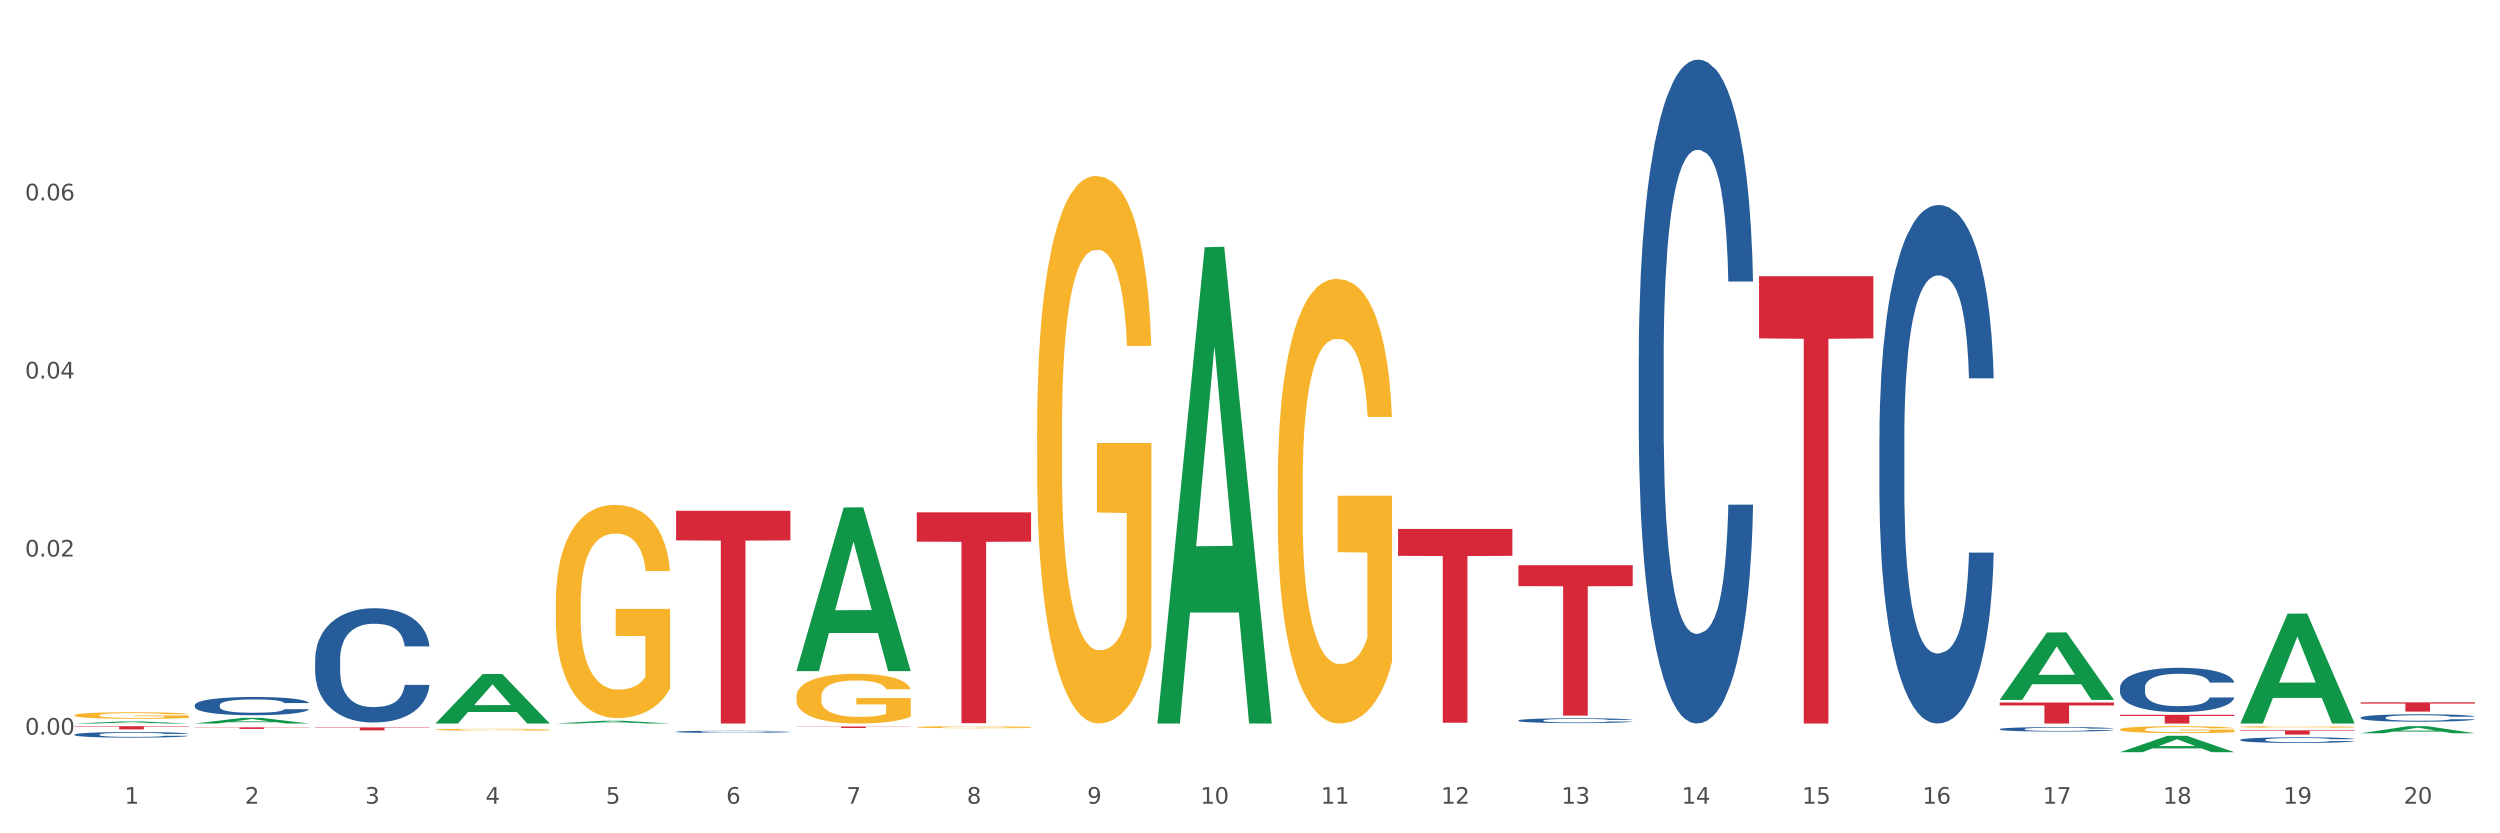 <?xml version="1.0" encoding="utf-8" standalone="no"?>
<!DOCTYPE svg PUBLIC "-//W3C//DTD SVG 1.1//EN"
  "http://www.w3.org/Graphics/SVG/1.1/DTD/svg11.dtd">
<svg xmlns:xlink="http://www.w3.org/1999/xlink" width="1080pt" height="360pt" viewBox="0 0 1080 360" xmlns="http://www.w3.org/2000/svg" version="1.1">
 <rect x="0" y="0" width="1080" height="360" fill="#333333" stroke="none"/>
 <defs>
  <style type="text/css">*{stroke-linejoin: round; stroke-linecap: butt}</style>
 </defs>
 <g id="figure_1">
  <g id="patch_1">
   <path d="M 0 360 
L 1080 360 
L 1080 0 
L 0 0 
z
" style="fill: #ffffff; stroke: #ffffff; stroke-linejoin: miter"/>
  </g>
  <g id="axes_1">
   <g id="matplotlib.axis_1">
    <g id="xtick_1">
     <g id="text_1">
      <!-- 1 -->
      <g style="fill: #4d4d4d" transform="translate(53.812 347.204) scale(0.096 -0.096)">
       <defs>
        <path id="DejaVuSans-31" d="M 794 531 
L 1825 531 
L 1825 4091 
L 703 3866 
L 703 4441 
L 1819 4666 
L 2450 4666 
L 2450 531 
L 3481 531 
L 3481 0 
L 794 0 
L 794 531 
z
" transform="scale(0.016)"/>
       </defs>
       <use xlink:href="#DejaVuSans-31"/>
      </g>
     </g>
    </g>
    <g id="xtick_2">
     <g id="text_2">
      <!-- 2 -->
      <g style="fill: #4d4d4d" transform="translate(105.793 347.204) scale(0.096 -0.096)">
       <defs>
        <path id="DejaVuSans-32" d="M 1228 531 
L 3431 531 
L 3431 0 
L 469 0 
L 469 531 
Q 828 903 1448 1529 
Q 2069 2156 2228 2338 
Q 2531 2678 2651 2914 
Q 2772 3150 2772 3378 
Q 2772 3750 2511 3984 
Q 2250 4219 1831 4219 
Q 1534 4219 1204 4116 
Q 875 4013 500 3803 
L 500 4441 
Q 881 4594 1212 4672 
Q 1544 4750 1819 4750 
Q 2544 4750 2975 4387 
Q 3406 4025 3406 3419 
Q 3406 3131 3298 2873 
Q 3191 2616 2906 2266 
Q 2828 2175 2409 1742 
Q 1991 1309 1228 531 
z
" transform="scale(0.016)"/>
       </defs>
       <use xlink:href="#DejaVuSans-32"/>
      </g>
     </g>
    </g>
    <g id="xtick_3">
     <g id="text_3">
      <!-- 3 -->
      <g style="fill: #4d4d4d" transform="translate(157.774 347.204) scale(0.096 -0.096)">
       <defs>
        <path id="DejaVuSans-33" d="M 2597 2516 
Q 3050 2419 3304 2112 
Q 3559 1806 3559 1356 
Q 3559 666 3084 287 
Q 2609 -91 1734 -91 
Q 1441 -91 1130 -33 
Q 819 25 488 141 
L 488 750 
Q 750 597 1062 519 
Q 1375 441 1716 441 
Q 2309 441 2620 675 
Q 2931 909 2931 1356 
Q 2931 1769 2642 2001 
Q 2353 2234 1838 2234 
L 1294 2234 
L 1294 2753 
L 1863 2753 
Q 2328 2753 2575 2939 
Q 2822 3125 2822 3475 
Q 2822 3834 2567 4026 
Q 2313 4219 1838 4219 
Q 1578 4219 1281 4162 
Q 984 4106 628 3988 
L 628 4550 
Q 988 4650 1302 4700 
Q 1616 4750 1894 4750 
Q 2613 4750 3031 4423 
Q 3450 4097 3450 3541 
Q 3450 3153 3228 2886 
Q 3006 2619 2597 2516 
z
" transform="scale(0.016)"/>
       </defs>
       <use xlink:href="#DejaVuSans-33"/>
      </g>
     </g>
    </g>
    <g id="xtick_4">
     <g id="text_4">
      <!-- 4 -->
      <g style="fill: #4d4d4d" transform="translate(209.756 347.204) scale(0.096 -0.096)">
       <defs>
        <path id="DejaVuSans-34" d="M 2419 4116 
L 825 1625 
L 2419 1625 
L 2419 4116 
z
M 2253 4666 
L 3047 4666 
L 3047 1625 
L 3713 1625 
L 3713 1100 
L 3047 1100 
L 3047 0 
L 2419 0 
L 2419 1100 
L 313 1100 
L 313 1709 
L 2253 4666 
z
" transform="scale(0.016)"/>
       </defs>
       <use xlink:href="#DejaVuSans-34"/>
      </g>
     </g>
    </g>
    <g id="xtick_5">
     <g id="text_5">
      <!-- 5 -->
      <g style="fill: #4d4d4d" transform="translate(261.737 347.204) scale(0.096 -0.096)">
       <defs>
        <path id="DejaVuSans-35" d="M 691 4666 
L 3169 4666 
L 3169 4134 
L 1269 4134 
L 1269 2991 
Q 1406 3038 1543 3061 
Q 1681 3084 1819 3084 
Q 2600 3084 3056 2656 
Q 3513 2228 3513 1497 
Q 3513 744 3044 326 
Q 2575 -91 1722 -91 
Q 1428 -91 1123 -41 
Q 819 9 494 109 
L 494 744 
Q 775 591 1075 516 
Q 1375 441 1709 441 
Q 2250 441 2565 725 
Q 2881 1009 2881 1497 
Q 2881 1984 2565 2268 
Q 2250 2553 1709 2553 
Q 1456 2553 1204 2497 
Q 953 2441 691 2322 
L 691 4666 
z
" transform="scale(0.016)"/>
       </defs>
       <use xlink:href="#DejaVuSans-35"/>
      </g>
     </g>
    </g>
    <g id="xtick_6">
     <g id="text_6">
      <!-- 6 -->
      <g style="fill: #4d4d4d" transform="translate(313.718 347.204) scale(0.096 -0.096)">
       <defs>
        <path id="DejaVuSans-36" d="M 2113 2584 
Q 1688 2584 1439 2293 
Q 1191 2003 1191 1497 
Q 1191 994 1439 701 
Q 1688 409 2113 409 
Q 2538 409 2786 701 
Q 3034 994 3034 1497 
Q 3034 2003 2786 2293 
Q 2538 2584 2113 2584 
z
M 3366 4563 
L 3366 3988 
Q 3128 4100 2886 4159 
Q 2644 4219 2406 4219 
Q 1781 4219 1451 3797 
Q 1122 3375 1075 2522 
Q 1259 2794 1537 2939 
Q 1816 3084 2150 3084 
Q 2853 3084 3261 2657 
Q 3669 2231 3669 1497 
Q 3669 778 3244 343 
Q 2819 -91 2113 -91 
Q 1303 -91 875 529 
Q 447 1150 447 2328 
Q 447 3434 972 4092 
Q 1497 4750 2381 4750 
Q 2619 4750 2861 4703 
Q 3103 4656 3366 4563 
z
" transform="scale(0.016)"/>
       </defs>
       <use xlink:href="#DejaVuSans-36"/>
      </g>
     </g>
    </g>
    <g id="xtick_7">
     <g id="text_7">
      <!-- 7 -->
      <g style="fill: #4d4d4d" transform="translate(365.699 347.204) scale(0.096 -0.096)">
       <defs>
        <path id="DejaVuSans-37" d="M 525 4666 
L 3525 4666 
L 3525 4397 
L 1831 0 
L 1172 0 
L 2766 4134 
L 525 4134 
L 525 4666 
z
" transform="scale(0.016)"/>
       </defs>
       <use xlink:href="#DejaVuSans-37"/>
      </g>
     </g>
    </g>
    <g id="xtick_8">
     <g id="text_8">
      <!-- 8 -->
      <g style="fill: #4d4d4d" transform="translate(417.68 347.204) scale(0.096 -0.096)">
       <defs>
        <path id="DejaVuSans-38" d="M 2034 2216 
Q 1584 2216 1326 1975 
Q 1069 1734 1069 1313 
Q 1069 891 1326 650 
Q 1584 409 2034 409 
Q 2484 409 2743 651 
Q 3003 894 3003 1313 
Q 3003 1734 2745 1975 
Q 2488 2216 2034 2216 
z
M 1403 2484 
Q 997 2584 770 2862 
Q 544 3141 544 3541 
Q 544 4100 942 4425 
Q 1341 4750 2034 4750 
Q 2731 4750 3128 4425 
Q 3525 4100 3525 3541 
Q 3525 3141 3298 2862 
Q 3072 2584 2669 2484 
Q 3125 2378 3379 2068 
Q 3634 1759 3634 1313 
Q 3634 634 3220 271 
Q 2806 -91 2034 -91 
Q 1263 -91 848 271 
Q 434 634 434 1313 
Q 434 1759 690 2068 
Q 947 2378 1403 2484 
z
M 1172 3481 
Q 1172 3119 1398 2916 
Q 1625 2713 2034 2713 
Q 2441 2713 2670 2916 
Q 2900 3119 2900 3481 
Q 2900 3844 2670 4047 
Q 2441 4250 2034 4250 
Q 1625 4250 1398 4047 
Q 1172 3844 1172 3481 
z
" transform="scale(0.016)"/>
       </defs>
       <use xlink:href="#DejaVuSans-38"/>
      </g>
     </g>
    </g>
    <g id="xtick_9">
     <g id="text_9">
      <!-- 9 -->
      <g style="fill: #4d4d4d" transform="translate(469.662 347.204) scale(0.096 -0.096)">
       <defs>
        <path id="DejaVuSans-39" d="M 703 97 
L 703 672 
Q 941 559 1184 500 
Q 1428 441 1663 441 
Q 2288 441 2617 861 
Q 2947 1281 2994 2138 
Q 2813 1869 2534 1725 
Q 2256 1581 1919 1581 
Q 1219 1581 811 2004 
Q 403 2428 403 3163 
Q 403 3881 828 4315 
Q 1253 4750 1959 4750 
Q 2769 4750 3195 4129 
Q 3622 3509 3622 2328 
Q 3622 1225 3098 567 
Q 2575 -91 1691 -91 
Q 1453 -91 1209 -44 
Q 966 3 703 97 
z
M 1959 2075 
Q 2384 2075 2632 2365 
Q 2881 2656 2881 3163 
Q 2881 3666 2632 3958 
Q 2384 4250 1959 4250 
Q 1534 4250 1286 3958 
Q 1038 3666 1038 3163 
Q 1038 2656 1286 2365 
Q 1534 2075 1959 2075 
z
" transform="scale(0.016)"/>
       </defs>
       <use xlink:href="#DejaVuSans-39"/>
      </g>
     </g>
    </g>
    <g id="xtick_10">
     <g id="text_10">
      <!-- 10 -->
      <g style="fill: #4d4d4d" transform="translate(518.589 347.204) scale(0.096 -0.096)">
       <defs>
        <path id="DejaVuSans-30" d="M 2034 4250 
Q 1547 4250 1301 3770 
Q 1056 3291 1056 2328 
Q 1056 1369 1301 889 
Q 1547 409 2034 409 
Q 2525 409 2770 889 
Q 3016 1369 3016 2328 
Q 3016 3291 2770 3770 
Q 2525 4250 2034 4250 
z
M 2034 4750 
Q 2819 4750 3233 4129 
Q 3647 3509 3647 2328 
Q 3647 1150 3233 529 
Q 2819 -91 2034 -91 
Q 1250 -91 836 529 
Q 422 1150 422 2328 
Q 422 3509 836 4129 
Q 1250 4750 2034 4750 
z
" transform="scale(0.016)"/>
       </defs>
       <use xlink:href="#DejaVuSans-31"/>
       <use xlink:href="#DejaVuSans-30" transform="translate(63.623 0)"/>
      </g>
     </g>
    </g>
    <g id="xtick_11">
     <g id="text_11">
      <!-- 11 -->
      <g style="fill: #4d4d4d" transform="translate(570.57 347.204) scale(0.096 -0.096)">
       <use xlink:href="#DejaVuSans-31"/>
       <use xlink:href="#DejaVuSans-31" transform="translate(63.623 0)"/>
      </g>
     </g>
    </g>
    <g id="xtick_12">
     <g id="text_12">
      <!-- 12 -->
      <g style="fill: #4d4d4d" transform="translate(622.551 347.204) scale(0.096 -0.096)">
       <use xlink:href="#DejaVuSans-31"/>
       <use xlink:href="#DejaVuSans-32" transform="translate(63.623 0)"/>
      </g>
     </g>
    </g>
    <g id="xtick_13">
     <g id="text_13">
      <!-- 13 -->
      <g style="fill: #4d4d4d" transform="translate(674.533 347.204) scale(0.096 -0.096)">
       <use xlink:href="#DejaVuSans-31"/>
       <use xlink:href="#DejaVuSans-33" transform="translate(63.623 0)"/>
      </g>
     </g>
    </g>
    <g id="xtick_14">
     <g id="text_14">
      <!-- 14 -->
      <g style="fill: #4d4d4d" transform="translate(726.514 347.204) scale(0.096 -0.096)">
       <use xlink:href="#DejaVuSans-31"/>
       <use xlink:href="#DejaVuSans-34" transform="translate(63.623 0)"/>
      </g>
     </g>
    </g>
    <g id="xtick_15">
     <g id="text_15">
      <!-- 15 -->
      <g style="fill: #4d4d4d" transform="translate(778.495 347.204) scale(0.096 -0.096)">
       <use xlink:href="#DejaVuSans-31"/>
       <use xlink:href="#DejaVuSans-35" transform="translate(63.623 0)"/>
      </g>
     </g>
    </g>
    <g id="xtick_16">
     <g id="text_16">
      <!-- 16 -->
      <g style="fill: #4d4d4d" transform="translate(830.476 347.204) scale(0.096 -0.096)">
       <use xlink:href="#DejaVuSans-31"/>
       <use xlink:href="#DejaVuSans-36" transform="translate(63.623 0)"/>
      </g>
     </g>
    </g>
    <g id="xtick_17">
     <g id="text_17">
      <!-- 17 -->
      <g style="fill: #4d4d4d" transform="translate(882.457 347.204) scale(0.096 -0.096)">
       <use xlink:href="#DejaVuSans-31"/>
       <use xlink:href="#DejaVuSans-37" transform="translate(63.623 0)"/>
      </g>
     </g>
    </g>
    <g id="xtick_18">
     <g id="text_18">
      <!-- 18 -->
      <g style="fill: #4d4d4d" transform="translate(934.439 347.204) scale(0.096 -0.096)">
       <use xlink:href="#DejaVuSans-31"/>
       <use xlink:href="#DejaVuSans-38" transform="translate(63.623 0)"/>
      </g>
     </g>
    </g>
    <g id="xtick_19">
     <g id="text_19">
      <!-- 19 -->
      <g style="fill: #4d4d4d" transform="translate(986.42 347.204) scale(0.096 -0.096)">
       <use xlink:href="#DejaVuSans-31"/>
       <use xlink:href="#DejaVuSans-39" transform="translate(63.623 0)"/>
      </g>
     </g>
    </g>
    <g id="xtick_20">
     <g id="text_20">
      <!-- 20 -->
      <g style="fill: #4d4d4d" transform="translate(1038.401 347.204) scale(0.096 -0.096)">
       <use xlink:href="#DejaVuSans-32"/>
       <use xlink:href="#DejaVuSans-30" transform="translate(63.623 0)"/>
      </g>
     </g>
    </g>
    <g id="xtick_21"/>
    <g id="xtick_22"/>
    <g id="xtick_23"/>
    <g id="xtick_24"/>
    <g id="xtick_25"/>
    <g id="xtick_26"/>
    <g id="xtick_27"/>
    <g id="xtick_28"/>
    <g id="xtick_29"/>
    <g id="xtick_30"/>
    <g id="xtick_31"/>
    <g id="xtick_32"/>
    <g id="xtick_33"/>
    <g id="xtick_34"/>
    <g id="xtick_35"/>
    <g id="xtick_36"/>
    <g id="xtick_37"/>
    <g id="xtick_38"/>
    <g id="xtick_39"/>
   </g>
   <g id="matplotlib.axis_2">
    <g id="ytick_1">
     <g id="text_21">
      <!-- 0.00 -->
      <g style="fill: #4d4d4d" transform="translate(10.8 317.366) scale(0.096 -0.096)">
       <defs>
        <path id="DejaVuSans-2e" d="M 684 794 
L 1344 794 
L 1344 0 
L 684 0 
L 684 794 
z
" transform="scale(0.016)"/>
       </defs>
       <use xlink:href="#DejaVuSans-30"/>
       <use xlink:href="#DejaVuSans-2e" transform="translate(63.623 0)"/>
       <use xlink:href="#DejaVuSans-30" transform="translate(95.41 0)"/>
       <use xlink:href="#DejaVuSans-30" transform="translate(159.033 0)"/>
      </g>
     </g>
    </g>
    <g id="ytick_2">
     <g id="text_22">
      <!-- 0.02 -->
      <g style="fill: #4d4d4d" transform="translate(10.8 240.431) scale(0.096 -0.096)">
       <use xlink:href="#DejaVuSans-30"/>
       <use xlink:href="#DejaVuSans-2e" transform="translate(63.623 0)"/>
       <use xlink:href="#DejaVuSans-30" transform="translate(95.41 0)"/>
       <use xlink:href="#DejaVuSans-32" transform="translate(159.033 0)"/>
      </g>
     </g>
    </g>
    <g id="ytick_3">
     <g id="text_23">
      <!-- 0.04 -->
      <g style="fill: #4d4d4d" transform="translate(10.8 163.495) scale(0.096 -0.096)">
       <use xlink:href="#DejaVuSans-30"/>
       <use xlink:href="#DejaVuSans-2e" transform="translate(63.623 0)"/>
       <use xlink:href="#DejaVuSans-30" transform="translate(95.41 0)"/>
       <use xlink:href="#DejaVuSans-34" transform="translate(159.033 0)"/>
      </g>
     </g>
    </g>
    <g id="ytick_4">
     <g id="text_24">
      <!-- 0.06 -->
      <g style="fill: #4d4d4d" transform="translate(10.8 86.56) scale(0.096 -0.096)">
       <use xlink:href="#DejaVuSans-30"/>
       <use xlink:href="#DejaVuSans-2e" transform="translate(63.623 0)"/>
       <use xlink:href="#DejaVuSans-30" transform="translate(95.41 0)"/>
       <use xlink:href="#DejaVuSans-36" transform="translate(159.033 0)"/>
      </g>
     </g>
    </g>
    <g id="ytick_5"/>
    <g id="ytick_6"/>
    <g id="ytick_7"/>
    <g id="ytick_8"/>
   </g>
   <g id="PolyCollection_1">
    <path d="M 32.175 312.565 
L 32.226 312.564 
L 52.59 311.679 
L 61.041 311.678 
L 81.557 312.567 
L 71.783 312.567 
L 67.353 312.36 
L 46.328 312.36 
L 46.175 312.363 
L 41.899 312.567 
L 32.175 312.567 
L 32.175 312.565 
L 48.975 312.236 
L 64.706 312.236 
L 56.917 311.867 
L 56.815 311.866 
L 56.713 311.868 
L 48.924 312.236 
L 48.975 312.236 
L 32.175 312.565 
z
" clip-path="url(#p524239346c)" style="fill: #109648"/>
    <path d="M 84.156 312.562 
L 84.207 312.56 
L 104.571 310.12 
L 113.022 310.118 
L 133.538 312.567 
L 123.764 312.567 
L 119.335 311.997 
L 98.309 311.997 
L 98.156 312.006 
L 93.88 312.567 
L 84.156 312.567 
L 84.156 312.562 
L 100.956 311.656 
L 116.687 311.654 
L 108.898 310.64 
L 108.796 310.635 
L 108.695 310.642 
L 100.905 311.654 
L 100.956 311.656 
L 84.156 312.562 
z
" clip-path="url(#p524239346c)" style="fill: #109648"/>
    <path d="M 188.119 315.205 
L 188.177 315.204 
L 188.177 315.178 
L 188.294 315.156 
L 188.877 315.102 
L 189.751 315.057 
L 190.392 315.034 
L 191.034 315.014 
L 191.792 314.995 
L 192.725 314.975 
L 194.415 314.945 
L 195.465 314.93 
L 196.747 314.914 
L 199.079 314.891 
L 200.77 314.878 
L 202.519 314.867 
L 205.376 314.854 
L 207.242 314.849 
L 209.224 314.844 
L 211.614 314.841 
L 213.422 314.841 
L 217.386 314.843 
L 220.768 314.849 
L 222.4 314.854 
L 224.499 314.863 
L 225.607 314.869 
L 227.414 314.88 
L 229.28 314.895 
L 230.563 314.908 
L 232.487 314.933 
L 233.944 314.957 
L 235.285 314.988 
L 235.985 315.008 
L 236.51 315.028 
L 236.976 315.05 
L 237.442 315.085 
L 226.948 315.085 
L 226.54 315.06 
L 225.899 315.036 
L 224.966 315.013 
L 224.149 314.999 
L 222.75 314.981 
L 221.468 314.97 
L 220.127 314.961 
L 218.494 314.954 
L 217.212 314.95 
L 215.404 314.947 
L 211.848 314.948 
L 209.457 314.954 
L 207.825 314.961 
L 206.775 314.967 
L 205.843 314.975 
L 204.793 314.985 
L 203.569 315 
L 202.694 315.013 
L 201.82 315.031 
L 201.12 315.048 
L 200.479 315.068 
L 199.954 315.09 
L 199.546 315.112 
L 199.196 315.139 
L 198.905 315.185 
L 198.905 315.283 
L 199.021 315.305 
L 199.313 315.335 
L 199.662 315.357 
L 200.246 315.384 
L 200.77 315.402 
L 201.761 315.428 
L 202.869 315.449 
L 203.744 315.463 
L 204.618 315.474 
L 206.134 315.49 
L 207.825 315.503 
L 209.282 315.511 
L 211.265 315.518 
L 212.606 315.521 
L 213.772 315.523 
L 216.628 315.523 
L 218.669 315.52 
L 220.943 315.515 
L 222.692 315.509 
L 224.149 315.501 
L 225.782 315.488 
L 226.831 315.476 
L 226.831 315.326 
L 214.005 315.325 
L 214.005 315.225 
L 237.501 315.225 
L 237.501 315.518 
L 236.51 315.533 
L 235.402 315.547 
L 234.236 315.559 
L 232.487 315.574 
L 230.388 315.589 
L 228.522 315.599 
L 226.54 315.607 
L 224.208 315.615 
L 221.176 315.623 
L 219.31 315.625 
L 216.978 315.628 
L 214.238 315.628 
L 211.848 315.627 
L 209.516 315.623 
L 207.067 315.617 
L 204.676 315.607 
L 202.869 315.598 
L 201.062 315.587 
L 199.138 315.572 
L 197.622 315.557 
L 196.456 315.544 
L 195.173 315.528 
L 193.774 315.506 
L 192.725 315.487 
L 191.792 315.467 
L 190.801 315.441 
L 190.101 315.418 
L 189.401 315.39 
L 188.993 315.369 
L 188.527 315.337 
L 188.177 315.292 
L 188.119 315.205 
z
" clip-path="url(#p524239346c)" style="fill: #f7b32b"/>
    <path d="M 32.175 308.997 
L 32.233 308.995 
L 32.233 308.901 
L 32.35 308.821 
L 32.933 308.626 
L 33.807 308.465 
L 34.449 308.38 
L 35.09 308.31 
L 35.848 308.24 
L 36.781 308.167 
L 38.472 308.06 
L 39.521 308.006 
L 40.804 307.949 
L 43.136 307.866 
L 44.827 307.819 
L 46.576 307.78 
L 49.433 307.733 
L 51.298 307.713 
L 53.28 307.697 
L 55.671 307.687 
L 57.478 307.684 
L 61.443 307.692 
L 64.824 307.715 
L 66.457 307.733 
L 68.556 307.765 
L 69.663 307.785 
L 71.471 307.827 
L 73.337 307.881 
L 74.619 307.928 
L 76.543 308.016 
L 78.001 308.105 
L 79.342 308.214 
L 80.041 308.289 
L 80.566 308.359 
L 81.032 308.439 
L 81.499 308.567 
L 71.004 308.567 
L 70.596 308.476 
L 69.955 308.39 
L 69.022 308.307 
L 68.206 308.255 
L 66.807 308.19 
L 65.524 308.149 
L 64.183 308.118 
L 62.551 308.092 
L 61.268 308.079 
L 59.461 308.068 
L 55.904 308.071 
L 53.514 308.092 
L 51.881 308.118 
L 50.832 308.141 
L 49.899 308.167 
L 48.849 308.203 
L 47.625 308.258 
L 46.751 308.307 
L 45.876 308.369 
L 45.176 308.432 
L 44.535 308.504 
L 44.01 308.582 
L 43.602 308.663 
L 43.252 308.761 
L 42.961 308.925 
L 42.961 309.28 
L 43.078 309.361 
L 43.369 309.467 
L 43.719 309.548 
L 44.302 309.644 
L 44.827 309.709 
L 45.818 309.802 
L 46.926 309.88 
L 47.8 309.929 
L 48.675 309.971 
L 50.19 310.028 
L 51.881 310.075 
L 53.339 310.103 
L 55.321 310.129 
L 56.662 310.139 
L 57.828 310.145 
L 60.685 310.145 
L 62.725 310.137 
L 64.999 310.119 
L 66.748 310.095 
L 68.206 310.067 
L 69.838 310.02 
L 70.888 309.976 
L 70.888 309.433 
L 58.061 309.431 
L 58.061 309.07 
L 81.557 309.07 
L 81.557 310.129 
L 80.566 310.184 
L 79.458 310.233 
L 78.292 310.277 
L 76.543 310.332 
L 74.444 310.383 
L 72.579 310.42 
L 70.596 310.451 
L 68.264 310.479 
L 65.232 310.505 
L 63.367 310.516 
L 61.035 310.524 
L 58.294 310.526 
L 55.904 310.521 
L 53.572 310.508 
L 51.123 310.485 
L 48.733 310.451 
L 46.926 310.417 
L 45.118 310.376 
L 43.194 310.321 
L 41.678 310.269 
L 40.512 310.222 
L 39.23 310.163 
L 37.83 310.085 
L 36.781 310.015 
L 35.848 309.942 
L 34.857 309.849 
L 34.157 309.768 
L 33.458 309.667 
L 33.05 309.592 
L 32.583 309.475 
L 32.233 309.311 
L 32.175 308.997 
z
" clip-path="url(#p524239346c)" style="fill: #f7b32b"/>
    <path d="M 240.1 260.673 
L 240.158 260.588 
L 240.158 257.56 
L 240.275 254.953 
L 240.858 248.644 
L 241.732 243.429 
L 242.374 240.653 
L 243.015 238.382 
L 243.773 236.11 
L 244.706 233.755 
L 246.396 230.306 
L 247.446 228.54 
L 248.729 226.689 
L 251.061 223.998 
L 252.751 222.483 
L 254.501 221.222 
L 257.357 219.708 
L 259.223 219.035 
L 261.205 218.53 
L 263.596 218.194 
L 265.403 218.109 
L 269.368 218.362 
L 272.749 219.119 
L 274.382 219.708 
L 276.481 220.717 
L 277.588 221.39 
L 279.396 222.736 
L 281.261 224.502 
L 282.544 226.016 
L 284.468 228.876 
L 285.926 231.736 
L 287.266 235.269 
L 287.966 237.709 
L 288.491 239.98 
L 288.957 242.587 
L 289.424 246.709 
L 278.929 246.709 
L 278.521 243.765 
L 277.88 240.989 
L 276.947 238.297 
L 276.131 236.615 
L 274.731 234.512 
L 273.449 233.166 
L 272.108 232.157 
L 270.475 231.316 
L 269.193 230.895 
L 267.385 230.559 
L 263.829 230.643 
L 261.438 231.316 
L 259.806 232.157 
L 258.757 232.914 
L 257.824 233.755 
L 256.774 234.933 
L 255.55 236.699 
L 254.675 238.297 
L 253.801 240.316 
L 253.101 242.335 
L 252.46 244.69 
L 251.935 247.214 
L 251.527 249.822 
L 251.177 253.018 
L 250.886 258.317 
L 250.886 269.841 
L 251.002 272.449 
L 251.294 275.898 
L 251.644 278.505 
L 252.227 281.618 
L 252.751 283.721 
L 253.743 286.749 
L 254.85 289.272 
L 255.725 290.871 
L 256.599 292.216 
L 258.115 294.067 
L 259.806 295.581 
L 261.264 296.506 
L 263.246 297.348 
L 264.587 297.684 
L 265.753 297.852 
L 268.61 297.852 
L 270.65 297.6 
L 272.924 297.011 
L 274.673 296.254 
L 276.131 295.329 
L 277.763 293.815 
L 278.813 292.385 
L 278.813 274.804 
L 265.986 274.72 
L 265.986 263.028 
L 289.482 263.028 
L 289.482 297.348 
L 288.491 299.114 
L 287.383 300.712 
L 286.217 302.142 
L 284.468 303.909 
L 282.369 305.591 
L 280.503 306.769 
L 278.521 307.778 
L 276.189 308.703 
L 273.157 309.545 
L 271.292 309.881 
L 268.96 310.133 
L 266.219 310.218 
L 263.829 310.049 
L 261.497 309.629 
L 259.048 308.872 
L 256.658 307.778 
L 254.85 306.685 
L 253.043 305.339 
L 251.119 303.572 
L 249.603 301.89 
L 248.437 300.376 
L 247.154 298.441 
L 245.755 295.918 
L 244.706 293.646 
L 243.773 291.291 
L 242.782 288.263 
L 242.082 285.655 
L 241.382 282.375 
L 240.974 279.935 
L 240.508 276.15 
L 240.158 270.851 
L 240.1 260.673 
z
" clip-path="url(#p524239346c)" style="fill: #f7b32b"/>
    <path d="M 344.062 301.014 
L 344.121 300.995 
L 344.121 300.288 
L 344.237 299.68 
L 344.82 298.209 
L 345.695 296.993 
L 346.336 296.346 
L 346.977 295.816 
L 347.735 295.287 
L 348.668 294.738 
L 350.359 293.933 
L 351.408 293.521 
L 352.691 293.09 
L 355.023 292.462 
L 356.714 292.109 
L 358.463 291.815 
L 361.32 291.462 
L 363.185 291.305 
L 365.168 291.187 
L 367.558 291.109 
L 369.365 291.089 
L 373.33 291.148 
L 376.712 291.325 
L 378.344 291.462 
L 380.443 291.697 
L 381.551 291.854 
L 383.358 292.168 
L 385.224 292.58 
L 386.506 292.933 
L 388.43 293.6 
L 389.888 294.267 
L 391.229 295.091 
L 391.928 295.659 
L 392.453 296.189 
L 392.92 296.797 
L 393.386 297.758 
L 382.892 297.758 
L 382.484 297.072 
L 381.842 296.424 
L 380.909 295.797 
L 380.093 295.404 
L 378.694 294.914 
L 377.411 294.6 
L 376.07 294.365 
L 374.438 294.169 
L 373.155 294.071 
L 371.348 293.992 
L 367.791 294.012 
L 365.401 294.169 
L 363.768 294.365 
L 362.719 294.541 
L 361.786 294.738 
L 360.737 295.012 
L 359.512 295.424 
L 358.638 295.797 
L 357.763 296.267 
L 357.064 296.738 
L 356.422 297.287 
L 355.898 297.876 
L 355.489 298.484 
L 355.14 299.229 
L 354.848 300.465 
L 354.848 303.152 
L 354.965 303.76 
L 355.256 304.564 
L 355.606 305.172 
L 356.189 305.898 
L 356.714 306.388 
L 357.705 307.095 
L 358.813 307.683 
L 359.687 308.056 
L 360.562 308.369 
L 362.078 308.801 
L 363.768 309.154 
L 365.226 309.37 
L 367.208 309.566 
L 368.549 309.644 
L 369.715 309.684 
L 372.572 309.684 
L 374.613 309.625 
L 376.886 309.487 
L 378.636 309.311 
L 380.093 309.095 
L 381.726 308.742 
L 382.775 308.409 
L 382.775 304.309 
L 369.948 304.29 
L 369.948 301.563 
L 393.444 301.563 
L 393.444 309.566 
L 392.453 309.978 
L 391.345 310.351 
L 390.179 310.684 
L 388.43 311.096 
L 386.331 311.488 
L 384.466 311.763 
L 382.484 311.998 
L 380.151 312.214 
L 377.12 312.41 
L 375.254 312.488 
L 372.922 312.547 
L 370.182 312.567 
L 367.791 312.528 
L 365.459 312.43 
L 363.011 312.253 
L 360.62 311.998 
L 358.813 311.743 
L 357.005 311.429 
L 355.081 311.017 
L 353.566 310.625 
L 352.399 310.272 
L 351.117 309.821 
L 349.718 309.232 
L 348.668 308.703 
L 347.735 308.154 
L 346.744 307.448 
L 346.045 306.84 
L 345.345 306.075 
L 344.937 305.506 
L 344.47 304.623 
L 344.121 303.387 
L 344.062 301.014 
z
" clip-path="url(#p524239346c)" style="fill: #f7b32b"/>
    <path d="M 1019.818 316.761 
L 1019.869 316.758 
L 1040.233 313.722 
L 1048.684 313.719 
L 1069.2 316.767 
L 1059.425 316.767 
L 1054.996 316.057 
L 1033.971 316.057 
L 1033.818 316.068 
L 1029.542 316.767 
L 1019.818 316.767 
L 1019.818 316.761 
L 1036.618 315.633 
L 1052.349 315.631 
L 1044.56 314.368 
L 1044.458 314.363 
L 1044.356 314.371 
L 1036.567 315.631 
L 1036.618 315.633 
L 1019.818 316.761 
z
" clip-path="url(#p524239346c)" style="fill: #109648"/>
    <path d="M 188.119 312.527 
L 188.17 312.507 
L 208.533 291.187 
L 216.984 291.167 
L 237.501 312.567 
L 227.726 312.567 
L 223.297 307.584 
L 202.271 307.584 
L 202.119 307.664 
L 197.842 312.567 
L 188.119 312.567 
L 188.119 312.527 
L 204.919 304.61 
L 220.65 304.59 
L 212.861 295.728 
L 212.759 295.688 
L 212.657 295.748 
L 204.868 304.59 
L 204.919 304.61 
L 188.119 312.527 
z
" clip-path="url(#p524239346c)" style="fill: #109648"/>
    <path d="M 240.1 312.565 
L 240.151 312.564 
L 260.514 311.37 
L 268.965 311.369 
L 289.482 312.567 
L 279.707 312.567 
L 275.278 312.288 
L 254.253 312.288 
L 254.1 312.293 
L 249.824 312.567 
L 240.1 312.567 
L 240.1 312.565 
L 256.9 312.122 
L 272.631 312.12 
L 264.842 311.625 
L 264.74 311.622 
L 264.638 311.626 
L 256.849 312.12 
L 256.9 312.122 
L 240.1 312.565 
z
" clip-path="url(#p524239346c)" style="fill: #109648"/>
    <path d="M 915.855 308.78 
L 965.238 308.78 
L 965.238 309.307 
L 945.812 309.31 
L 945.812 312.567 
L 935.164 312.567 
L 935.164 309.31 
L 915.855 309.307 
L 915.855 308.784 
L 915.855 308.78 
z
" clip-path="url(#p524239346c)" style="fill: #d62839"/>
    <path d="M 1019.818 303.395 
L 1069.2 303.395 
L 1069.2 303.953 
L 1049.775 303.957 
L 1049.775 307.408 
L 1039.126 307.408 
L 1039.126 303.957 
L 1019.818 303.953 
L 1019.818 303.399 
L 1019.818 303.395 
z
" clip-path="url(#p524239346c)" style="fill: #d62839"/>
    <path d="M 967.837 315.5 
L 1017.219 315.5 
L 1017.219 315.759 
L 997.794 315.76 
L 997.794 317.358 
L 987.145 317.358 
L 987.145 315.76 
L 967.837 315.759 
L 967.837 315.502 
L 967.837 315.5 
z
" clip-path="url(#p524239346c)" style="fill: #d62839"/>
    <path d="M 32.175 313.719 
L 81.557 313.719 
L 81.557 313.909 
L 62.132 313.91 
L 62.132 315.087 
L 51.483 315.087 
L 51.483 313.91 
L 32.175 313.909 
L 32.175 313.72 
L 32.175 313.719 
z
" clip-path="url(#p524239346c)" style="fill: #d62839"/>
    <path d="M 84.156 314.218 
L 133.538 314.218 
L 133.538 314.314 
L 114.113 314.315 
L 114.113 314.912 
L 103.464 314.912 
L 103.464 314.315 
L 84.156 314.314 
L 84.156 314.219 
L 84.156 314.218 
z
" clip-path="url(#p524239346c)" style="fill: #d62839"/>
    <path d="M 344.062 313.852 
L 393.444 313.852 
L 393.444 313.942 
L 374.019 313.942 
L 374.019 314.494 
L 363.37 314.494 
L 363.37 313.942 
L 344.062 313.942 
L 344.062 313.853 
L 344.062 313.852 
z
" clip-path="url(#p524239346c)" style="fill: #d62839"/>
    <path d="M 396.043 221.339 
L 445.426 221.339 
L 445.426 233.999 
L 426 234.084 
L 426 312.436 
L 415.352 312.436 
L 415.352 234.084 
L 396.043 233.999 
L 396.043 221.425 
L 396.043 221.339 
z
" clip-path="url(#p524239346c)" style="fill: #d62839"/>
    <path d="M 603.968 228.496 
L 653.35 228.496 
L 653.35 240.131 
L 633.925 240.21 
L 633.925 312.221 
L 623.276 312.221 
L 623.276 240.21 
L 603.968 240.131 
L 603.968 228.575 
L 603.968 228.496 
z
" clip-path="url(#p524239346c)" style="fill: #d62839"/>
    <path d="M 655.949 244.174 
L 705.332 244.174 
L 705.332 253.201 
L 685.906 253.262 
L 685.906 309.136 
L 675.258 309.136 
L 675.258 253.262 
L 655.949 253.201 
L 655.949 244.235 
L 655.949 244.174 
z
" clip-path="url(#p524239346c)" style="fill: #d62839"/>
    <path d="M 759.912 119.329 
L 809.294 119.329 
L 809.294 146.183 
L 789.869 146.364 
L 789.869 312.567 
L 779.22 312.567 
L 779.22 146.364 
L 759.912 146.183 
L 759.912 119.511 
L 759.912 119.329 
z
" clip-path="url(#p524239346c)" style="fill: #d62839"/>
    <path d="M 915.855 315.103 
L 915.914 315.101 
L 915.914 315.002 
L 916.03 314.917 
L 916.613 314.712 
L 917.488 314.542 
L 918.129 314.452 
L 918.771 314.378 
L 919.529 314.304 
L 920.461 314.228 
L 922.152 314.116 
L 923.202 314.058 
L 924.484 313.998 
L 926.816 313.91 
L 928.507 313.861 
L 930.256 313.82 
L 933.113 313.771 
L 934.979 313.749 
L 936.961 313.732 
L 939.351 313.721 
L 941.159 313.719 
L 945.123 313.727 
L 948.505 313.752 
L 950.137 313.771 
L 952.236 313.804 
L 953.344 313.825 
L 955.151 313.869 
L 957.017 313.927 
L 958.3 313.976 
L 960.224 314.069 
L 961.681 314.162 
L 963.022 314.277 
L 963.722 314.356 
L 964.246 314.43 
L 964.713 314.515 
L 965.179 314.649 
L 954.685 314.649 
L 954.277 314.553 
L 953.635 314.463 
L 952.703 314.375 
L 951.886 314.321 
L 950.487 314.252 
L 949.204 314.209 
L 947.863 314.176 
L 946.231 314.148 
L 944.948 314.135 
L 943.141 314.124 
L 939.585 314.126 
L 937.194 314.148 
L 935.562 314.176 
L 934.512 314.2 
L 933.579 314.228 
L 932.53 314.266 
L 931.306 314.323 
L 930.431 314.375 
L 929.557 314.441 
L 928.857 314.507 
L 928.216 314.583 
L 927.691 314.666 
L 927.283 314.75 
L 926.933 314.854 
L 926.641 315.027 
L 926.641 315.402 
L 926.758 315.486 
L 927.05 315.599 
L 927.399 315.683 
L 927.982 315.785 
L 928.507 315.853 
L 929.498 315.952 
L 930.606 316.034 
L 931.48 316.086 
L 932.355 316.13 
L 933.871 316.19 
L 935.562 316.239 
L 937.019 316.269 
L 939.002 316.296 
L 940.342 316.307 
L 941.509 316.313 
L 944.365 316.313 
L 946.406 316.305 
L 948.68 316.286 
L 950.429 316.261 
L 951.886 316.231 
L 953.519 316.182 
L 954.568 316.135 
L 954.568 315.563 
L 941.742 315.56 
L 941.742 315.18 
L 965.238 315.18 
L 965.238 316.296 
L 964.246 316.354 
L 963.139 316.406 
L 961.973 316.452 
L 960.224 316.51 
L 958.125 316.565 
L 956.259 316.603 
L 954.277 316.636 
L 951.945 316.666 
L 948.913 316.693 
L 947.047 316.704 
L 944.715 316.712 
L 941.975 316.715 
L 939.585 316.71 
L 937.252 316.696 
L 934.804 316.671 
L 932.413 316.636 
L 930.606 316.6 
L 928.799 316.556 
L 926.875 316.499 
L 925.359 316.444 
L 924.193 316.395 
L 922.91 316.332 
L 921.511 316.25 
L 920.461 316.176 
L 919.529 316.099 
L 918.537 316.001 
L 917.838 315.916 
L 917.138 315.809 
L 916.73 315.73 
L 916.264 315.607 
L 915.914 315.434 
L 915.855 315.103 
z
" clip-path="url(#p524239346c)" style="fill: #f7b32b"/>
    <path d="M 448.025 185.317 
L 448.083 185.101 
L 448.083 177.324 
L 448.2 170.626 
L 448.783 154.423 
L 449.657 141.028 
L 450.298 133.899 
L 450.94 128.066 
L 451.698 122.232 
L 452.631 116.183 
L 454.321 107.325 
L 455.371 102.788 
L 456.653 98.036 
L 458.985 91.122 
L 460.676 87.233 
L 462.425 83.993 
L 465.282 80.104 
L 467.148 78.376 
L 469.13 77.079 
L 471.52 76.215 
L 473.328 75.999 
L 477.292 76.647 
L 480.674 78.592 
L 482.306 80.104 
L 484.405 82.696 
L 485.513 84.425 
L 487.32 87.881 
L 489.186 92.418 
L 490.469 96.307 
L 492.393 103.653 
L 493.85 110.998 
L 495.191 120.072 
L 495.891 126.337 
L 496.416 132.17 
L 496.882 138.868 
L 497.348 149.454 
L 486.854 149.454 
L 486.446 141.892 
L 485.805 134.763 
L 484.872 127.85 
L 484.056 123.529 
L 482.656 118.128 
L 481.374 114.671 
L 480.033 112.078 
L 478.4 109.918 
L 477.118 108.838 
L 475.31 107.974 
L 471.754 108.19 
L 469.363 109.918 
L 467.731 112.078 
L 466.681 114.023 
L 465.749 116.183 
L 464.699 119.208 
L 463.475 123.745 
L 462.6 127.85 
L 461.726 133.035 
L 461.026 138.22 
L 460.385 144.269 
L 459.86 150.75 
L 459.452 157.448 
L 459.102 165.657 
L 458.811 179.268 
L 458.811 208.866 
L 458.927 215.563 
L 459.219 224.421 
L 459.569 231.118 
L 460.152 239.112 
L 460.676 244.513 
L 461.667 252.291 
L 462.775 258.772 
L 463.65 262.877 
L 464.524 266.334 
L 466.04 271.087 
L 467.731 274.975 
L 469.188 277.352 
L 471.171 279.512 
L 472.512 280.376 
L 473.678 280.808 
L 476.535 280.808 
L 478.575 280.16 
L 480.849 278.648 
L 482.598 276.704 
L 484.056 274.327 
L 485.688 270.438 
L 486.737 266.766 
L 486.737 221.613 
L 473.911 221.396 
L 473.911 191.366 
L 497.407 191.366 
L 497.407 279.512 
L 496.416 284.049 
L 495.308 288.154 
L 494.142 291.827 
L 492.393 296.364 
L 490.294 300.685 
L 488.428 303.709 
L 486.446 306.302 
L 484.114 308.678 
L 481.082 310.839 
L 479.216 311.703 
L 476.884 312.351 
L 474.144 312.567 
L 471.754 312.135 
L 469.422 311.055 
L 466.973 309.11 
L 464.583 306.302 
L 462.775 303.493 
L 460.968 300.036 
L 459.044 295.499 
L 457.528 291.179 
L 456.362 287.29 
L 455.079 282.321 
L 453.68 275.839 
L 452.631 270.006 
L 451.698 263.957 
L 450.707 256.18 
L 450.007 249.482 
L 449.307 241.056 
L 448.899 234.791 
L 448.433 225.069 
L 448.083 211.458 
L 448.025 185.317 
z
" clip-path="url(#p524239346c)" style="fill: #f7b32b"/>
    <path d="M 396.043 314.125 
L 396.102 314.124 
L 396.102 314.096 
L 396.218 314.071 
L 396.801 314.01 
L 397.676 313.961 
L 398.317 313.934 
L 398.959 313.912 
L 399.716 313.891 
L 400.649 313.868 
L 402.34 313.835 
L 403.39 313.818 
L 404.672 313.801 
L 407.004 313.775 
L 408.695 313.761 
L 410.444 313.748 
L 413.301 313.734 
L 415.167 313.728 
L 417.149 313.723 
L 419.539 313.72 
L 421.347 313.719 
L 425.311 313.721 
L 428.693 313.728 
L 430.325 313.734 
L 432.424 313.744 
L 433.532 313.75 
L 435.339 313.763 
L 437.205 313.78 
L 438.488 313.794 
L 440.412 313.822 
L 441.869 313.849 
L 443.21 313.883 
L 443.91 313.906 
L 444.434 313.928 
L 444.901 313.953 
L 445.367 313.992 
L 434.873 313.992 
L 434.465 313.964 
L 433.823 313.937 
L 432.891 313.912 
L 432.074 313.895 
L 430.675 313.875 
L 429.392 313.863 
L 428.051 313.853 
L 426.419 313.845 
L 425.136 313.841 
L 423.329 313.838 
L 419.773 313.838 
L 417.382 313.845 
L 415.75 313.853 
L 414.7 313.86 
L 413.767 313.868 
L 412.718 313.879 
L 411.494 313.896 
L 410.619 313.912 
L 409.744 313.931 
L 409.045 313.95 
L 408.404 313.973 
L 407.879 313.997 
L 407.471 314.022 
L 407.121 314.052 
L 406.829 314.103 
L 406.829 314.213 
L 406.946 314.238 
L 407.237 314.271 
L 407.587 314.296 
L 408.17 314.325 
L 408.695 314.345 
L 409.686 314.374 
L 410.794 314.398 
L 411.668 314.414 
L 412.543 314.426 
L 414.059 314.444 
L 415.75 314.459 
L 417.207 314.467 
L 419.189 314.475 
L 420.53 314.479 
L 421.696 314.48 
L 424.553 314.48 
L 426.594 314.478 
L 428.868 314.472 
L 430.617 314.465 
L 432.074 314.456 
L 433.707 314.442 
L 434.756 314.428 
L 434.756 314.26 
L 421.93 314.259 
L 421.93 314.148 
L 445.426 314.148 
L 445.426 314.475 
L 444.434 314.492 
L 443.327 314.508 
L 442.161 314.521 
L 440.412 314.538 
L 438.313 314.554 
L 436.447 314.565 
L 434.465 314.575 
L 432.133 314.584 
L 429.101 314.592 
L 427.235 314.595 
L 424.903 314.598 
L 422.163 314.598 
L 419.773 314.597 
L 417.44 314.593 
L 414.992 314.586 
L 412.601 314.575 
L 410.794 314.565 
L 408.987 314.552 
L 407.063 314.535 
L 405.547 314.519 
L 404.381 314.504 
L 403.098 314.486 
L 401.699 314.462 
L 400.649 314.44 
L 399.716 314.418 
L 398.725 314.389 
L 398.026 314.364 
L 397.326 314.332 
L 396.918 314.309 
L 396.452 314.273 
L 396.102 314.222 
L 396.043 314.125 
z
" clip-path="url(#p524239346c)" style="fill: #f7b32b"/>
    <path d="M 551.987 209.234 
L 552.045 209.059 
L 552.045 202.743 
L 552.162 197.305 
L 552.745 184.147 
L 553.619 173.27 
L 554.261 167.48 
L 554.902 162.743 
L 555.66 158.007 
L 556.593 153.094 
L 558.284 145.902 
L 559.333 142.217 
L 560.616 138.358 
L 562.948 132.744 
L 564.639 129.586 
L 566.388 126.954 
L 569.245 123.796 
L 571.11 122.393 
L 573.093 121.34 
L 575.483 120.639 
L 577.29 120.463 
L 581.255 120.989 
L 584.636 122.568 
L 586.269 123.796 
L 588.368 125.902 
L 589.475 127.305 
L 591.283 130.112 
L 593.149 133.796 
L 594.431 136.954 
L 596.355 142.919 
L 597.813 148.884 
L 599.154 156.252 
L 599.853 161.34 
L 600.378 166.077 
L 600.844 171.515 
L 601.311 180.112 
L 590.816 180.112 
L 590.408 173.971 
L 589.767 168.182 
L 588.834 162.568 
L 588.018 159.059 
L 586.619 154.673 
L 585.336 151.866 
L 583.995 149.761 
L 582.363 148.007 
L 581.08 147.13 
L 579.273 146.428 
L 575.716 146.603 
L 573.326 148.007 
L 571.693 149.761 
L 570.644 151.34 
L 569.711 153.094 
L 568.662 155.551 
L 567.437 159.235 
L 566.563 162.568 
L 565.688 166.779 
L 564.988 170.989 
L 564.347 175.901 
L 563.822 181.164 
L 563.414 186.603 
L 563.064 193.27 
L 562.773 204.322 
L 562.773 228.357 
L 562.89 233.796 
L 563.181 240.989 
L 563.531 246.427 
L 564.114 252.918 
L 564.639 257.304 
L 565.63 263.62 
L 566.738 268.883 
L 567.612 272.216 
L 568.487 275.023 
L 570.002 278.883 
L 571.693 282.041 
L 573.151 283.971 
L 575.133 285.725 
L 576.474 286.427 
L 577.64 286.778 
L 580.497 286.778 
L 582.537 286.251 
L 584.811 285.023 
L 586.56 283.444 
L 588.018 281.515 
L 589.65 278.357 
L 590.7 275.374 
L 590.7 238.708 
L 577.873 238.532 
L 577.873 214.147 
L 601.369 214.147 
L 601.369 285.725 
L 600.378 289.409 
L 599.27 292.742 
L 598.104 295.725 
L 596.355 299.409 
L 594.256 302.918 
L 592.391 305.374 
L 590.408 307.479 
L 588.076 309.409 
L 585.044 311.163 
L 583.179 311.865 
L 580.847 312.391 
L 578.107 312.567 
L 575.716 312.216 
L 573.384 311.339 
L 570.935 309.76 
L 568.545 307.479 
L 566.738 305.199 
L 564.93 302.392 
L 563.006 298.707 
L 561.49 295.199 
L 560.324 292.041 
L 559.042 288.006 
L 557.642 282.743 
L 556.593 278.006 
L 555.66 273.094 
L 554.669 266.778 
L 553.969 261.339 
L 553.27 254.497 
L 552.862 249.409 
L 552.395 241.515 
L 552.045 230.462 
L 551.987 209.234 
z
" clip-path="url(#p524239346c)" style="fill: #f7b32b"/>
    <path d="M 967.837 314.01 
L 967.895 314.009 
L 967.895 313.988 
L 968.012 313.971 
L 968.595 313.928 
L 969.469 313.892 
L 970.11 313.873 
L 970.752 313.857 
L 971.51 313.842 
L 972.443 313.826 
L 974.133 313.802 
L 975.183 313.79 
L 976.465 313.777 
L 978.798 313.759 
L 980.488 313.749 
L 982.237 313.74 
L 985.094 313.73 
L 986.96 313.725 
L 988.942 313.722 
L 991.333 313.719 
L 993.14 313.719 
L 997.104 313.72 
L 1000.486 313.726 
L 1002.118 313.73 
L 1004.217 313.737 
L 1005.325 313.741 
L 1007.132 313.75 
L 1008.998 313.762 
L 1010.281 313.773 
L 1012.205 313.792 
L 1013.662 313.812 
L 1015.003 313.836 
L 1015.703 313.853 
L 1016.228 313.868 
L 1016.694 313.886 
L 1017.16 313.914 
L 1006.666 313.914 
L 1006.258 313.894 
L 1005.617 313.875 
L 1004.684 313.857 
L 1003.868 313.845 
L 1002.468 313.831 
L 1001.186 313.822 
L 999.845 313.815 
L 998.212 313.809 
L 996.93 313.806 
L 995.122 313.804 
L 991.566 313.804 
L 989.175 313.809 
L 987.543 313.815 
L 986.493 313.82 
L 985.561 313.826 
L 984.511 313.834 
L 983.287 313.846 
L 982.412 313.857 
L 981.538 313.871 
L 980.838 313.884 
L 980.197 313.9 
L 979.672 313.918 
L 979.264 313.936 
L 978.914 313.957 
L 978.623 313.994 
L 978.623 314.072 
L 978.739 314.09 
L 979.031 314.114 
L 979.381 314.132 
L 979.964 314.153 
L 980.488 314.167 
L 981.479 314.188 
L 982.587 314.205 
L 983.462 314.216 
L 984.336 314.225 
L 985.852 314.238 
L 987.543 314.248 
L 989 314.255 
L 990.983 314.261 
L 992.324 314.263 
L 993.49 314.264 
L 996.347 314.264 
L 998.387 314.262 
L 1000.661 314.258 
L 1002.41 314.253 
L 1003.868 314.247 
L 1005.5 314.236 
L 1006.549 314.227 
L 1006.549 314.106 
L 993.723 314.106 
L 993.723 314.026 
L 1017.219 314.026 
L 1017.219 314.261 
L 1016.228 314.273 
L 1015.12 314.284 
L 1013.954 314.293 
L 1012.205 314.305 
L 1010.106 314.317 
L 1008.24 314.325 
L 1006.258 314.332 
L 1003.926 314.338 
L 1000.894 314.344 
L 999.028 314.346 
L 996.696 314.348 
L 993.956 314.349 
L 991.566 314.347 
L 989.234 314.345 
L 986.785 314.339 
L 984.395 314.332 
L 982.587 314.324 
L 980.78 314.315 
L 978.856 314.303 
L 977.34 314.292 
L 976.174 314.281 
L 974.891 314.268 
L 973.492 314.251 
L 972.443 314.235 
L 971.51 314.219 
L 970.519 314.198 
L 969.819 314.181 
L 969.119 314.158 
L 968.711 314.141 
L 968.245 314.116 
L 967.895 314.079 
L 967.837 314.01 
z
" clip-path="url(#p524239346c)" style="fill: #f7b32b"/>
    <path d="M 136.137 314.225 
L 185.52 314.225 
L 185.52 314.407 
L 166.094 314.408 
L 166.094 315.532 
L 155.446 315.532 
L 155.446 314.408 
L 136.137 314.407 
L 136.137 314.226 
L 136.137 314.225 
z
" clip-path="url(#p524239346c)" style="fill: #d62839"/>
    <path d="M 292.081 220.679 
L 341.463 220.679 
L 341.463 233.449 
L 322.038 233.535 
L 322.038 312.567 
L 311.389 312.567 
L 311.389 233.535 
L 292.081 233.449 
L 292.081 220.766 
L 292.081 220.679 
z
" clip-path="url(#p524239346c)" style="fill: #d62839"/>
    <path d="M 863.874 303.509 
L 913.256 303.509 
L 913.256 304.768 
L 893.831 304.776 
L 893.831 312.567 
L 883.182 312.567 
L 883.182 304.776 
L 863.874 304.768 
L 863.874 303.517 
L 863.874 303.509 
z
" clip-path="url(#p524239346c)" style="fill: #d62839"/>
    <path d="M 32.175 317.328 
L 32.233 317.326 
L 32.233 317.264 
L 32.408 317.18 
L 33.051 317.025 
L 33.868 316.907 
L 35.269 316.77 
L 36.028 316.713 
L 37.02 316.649 
L 39.063 316.545 
L 41.398 316.456 
L 43.032 316.407 
L 44.258 316.376 
L 47.001 316.321 
L 48.577 316.297 
L 50.212 316.277 
L 51.613 316.264 
L 53.948 316.248 
L 55.815 316.241 
L 57.975 316.239 
L 59.785 316.241 
L 62.178 316.25 
L 65.68 316.277 
L 67.023 316.292 
L 68.832 316.319 
L 70.7 316.354 
L 72.218 316.39 
L 73.969 316.441 
L 75.778 316.507 
L 77.53 316.591 
L 78.755 316.668 
L 79.748 316.75 
L 80.623 316.85 
L 81.265 316.958 
L 81.557 317.049 
L 70.875 317.049 
L 70.583 316.967 
L 70 316.879 
L 69.416 316.819 
L 68.774 316.77 
L 67.782 316.715 
L 66.906 316.68 
L 65.447 316.637 
L 64.104 316.611 
L 62.995 316.595 
L 61.653 316.582 
L 58.792 316.569 
L 56.749 316.569 
L 55.465 316.573 
L 53.889 316.584 
L 52.547 316.6 
L 50.971 316.626 
L 49.745 316.655 
L 48.519 316.693 
L 47.819 316.719 
L 46.768 316.768 
L 46.067 316.808 
L 45.133 316.876 
L 44.608 316.925 
L 43.674 317.051 
L 43.266 317.144 
L 43.09 317.208 
L 42.974 317.279 
L 42.974 317.624 
L 43.324 317.779 
L 43.616 317.846 
L 44.083 317.921 
L 44.958 318.018 
L 46.242 318.113 
L 47.585 318.182 
L 48.694 318.224 
L 49.745 318.255 
L 50.795 318.279 
L 52.08 318.302 
L 53.13 318.315 
L 54.706 318.328 
L 56.574 318.335 
L 58.033 318.335 
L 61.01 318.324 
L 62.353 318.313 
L 63.637 318.297 
L 65.038 318.273 
L 66.147 318.246 
L 66.789 318.226 
L 67.84 318.184 
L 68.657 318.14 
L 69.358 318.089 
L 69.825 318.045 
L 70.35 317.978 
L 70.758 317.903 
L 70.875 317.863 
L 81.557 317.863 
L 81.324 317.943 
L 80.915 318.02 
L 80.098 318.124 
L 79.456 318.184 
L 78.463 318.257 
L 77.413 318.319 
L 75.953 318.388 
L 74.611 318.439 
L 73.21 318.483 
L 71.692 318.523 
L 68.949 318.578 
L 67.957 318.594 
L 65.855 318.62 
L 64.221 318.636 
L 61.828 318.651 
L 59.376 318.66 
L 56.808 318.662 
L 54.531 318.658 
L 52.021 318.644 
L 50.445 318.631 
L 48.694 318.611 
L 46.651 318.58 
L 44.725 318.543 
L 42.915 318.498 
L 41.223 318.448 
L 39.647 318.39 
L 37.604 318.295 
L 36.086 318.202 
L 34.977 318.116 
L 34.218 318.043 
L 33.459 317.95 
L 33.051 317.886 
L 32.408 317.731 
L 32.175 317.587 
L 32.175 317.328 
z
" clip-path="url(#p524239346c)" style="fill: #255c99"/>
    <path d="M 655.949 311.229 
L 656.008 311.227 
L 656.008 311.173 
L 656.183 311.101 
L 656.825 310.967 
L 657.642 310.866 
L 659.043 310.747 
L 659.802 310.697 
L 660.794 310.642 
L 662.837 310.552 
L 665.172 310.476 
L 666.807 310.433 
L 668.032 310.407 
L 670.776 310.359 
L 672.352 310.338 
L 673.986 310.321 
L 675.387 310.309 
L 677.722 310.296 
L 679.59 310.29 
L 681.75 310.288 
L 683.559 310.29 
L 685.952 310.298 
L 689.455 310.321 
L 690.797 310.334 
L 692.607 310.357 
L 694.475 310.388 
L 695.992 310.418 
L 697.743 310.462 
L 699.553 310.519 
L 701.304 310.592 
L 702.53 310.659 
L 703.522 310.73 
L 704.398 310.816 
L 705.04 310.91 
L 705.332 310.988 
L 694.65 310.988 
L 694.358 310.917 
L 693.774 310.841 
L 693.19 310.789 
L 692.548 310.747 
L 691.556 310.699 
L 690.68 310.669 
L 689.221 310.632 
L 687.879 310.609 
L 686.769 310.596 
L 685.427 310.585 
L 682.567 310.573 
L 680.524 310.573 
L 679.24 310.577 
L 677.664 310.586 
L 676.321 310.6 
L 674.745 310.623 
L 673.519 310.648 
L 672.293 310.68 
L 671.593 310.703 
L 670.542 310.745 
L 669.842 310.78 
L 668.908 310.839 
L 668.383 310.881 
L 667.449 310.99 
L 667.04 311.07 
L 666.865 311.126 
L 666.748 311.187 
L 666.748 311.485 
L 667.098 311.619 
L 667.39 311.676 
L 667.857 311.741 
L 668.733 311.826 
L 670.017 311.908 
L 671.359 311.967 
L 672.469 312.003 
L 673.519 312.03 
L 674.57 312.051 
L 675.854 312.07 
L 676.905 312.082 
L 678.481 312.093 
L 680.349 312.099 
L 681.808 312.099 
L 684.785 312.089 
L 686.127 312.08 
L 687.412 312.067 
L 688.812 312.045 
L 689.922 312.023 
L 690.564 312.005 
L 691.614 311.969 
L 692.432 311.931 
L 693.132 311.887 
L 693.599 311.849 
L 694.124 311.791 
L 694.533 311.726 
L 694.65 311.692 
L 705.332 311.692 
L 705.098 311.761 
L 704.689 311.827 
L 703.872 311.917 
L 703.23 311.969 
L 702.238 312.032 
L 701.187 312.086 
L 699.728 312.145 
L 698.385 312.189 
L 696.984 312.227 
L 695.467 312.262 
L 692.723 312.309 
L 691.731 312.323 
L 689.63 312.346 
L 687.995 312.359 
L 685.602 312.372 
L 683.15 312.38 
L 680.582 312.382 
L 678.306 312.378 
L 675.796 312.367 
L 674.22 312.355 
L 672.469 312.338 
L 670.426 312.311 
L 668.499 312.279 
L 666.69 312.241 
L 664.997 312.197 
L 663.421 312.147 
L 661.378 312.065 
L 659.86 311.984 
L 658.751 311.91 
L 657.992 311.847 
L 657.234 311.766 
L 656.825 311.711 
L 656.183 311.577 
L 655.949 311.453 
L 655.949 311.229 
z
" clip-path="url(#p524239346c)" style="fill: #255c99"/>
    <path d="M 707.931 154.626 
L 707.989 154.364 
L 707.989 147.031 
L 708.164 137.077 
L 708.806 118.743 
L 709.623 104.861 
L 711.024 88.621 
L 711.783 81.811 
L 712.775 74.216 
L 714.818 61.905 
L 717.153 51.428 
L 718.788 45.666 
L 720.014 41.999 
L 722.757 35.451 
L 724.333 32.57 
L 725.967 30.212 
L 727.368 28.641 
L 729.703 26.807 
L 731.571 26.021 
L 733.731 25.759 
L 735.54 26.021 
L 737.934 27.069 
L 741.436 30.212 
L 742.778 32.046 
L 744.588 35.189 
L 746.456 39.38 
L 747.973 43.57 
L 749.725 49.595 
L 751.534 57.452 
L 753.285 67.406 
L 754.511 76.573 
L 755.503 86.264 
L 756.379 98.051 
L 757.021 110.885 
L 757.313 121.624 
L 746.631 121.624 
L 746.339 111.933 
L 745.755 101.456 
L 745.172 94.384 
L 744.529 88.621 
L 743.537 82.073 
L 742.662 77.882 
L 741.202 72.906 
L 739.86 69.763 
L 738.751 67.929 
L 737.408 66.358 
L 734.548 64.786 
L 732.505 64.786 
L 731.221 65.31 
L 729.645 66.62 
L 728.302 68.453 
L 726.726 71.596 
L 725.5 75.001 
L 724.275 79.454 
L 723.574 82.597 
L 722.523 88.359 
L 721.823 93.074 
L 720.889 101.194 
L 720.364 106.956 
L 719.43 121.886 
L 719.021 132.887 
L 718.846 140.482 
L 718.729 148.864 
L 718.729 189.724 
L 719.08 208.059 
L 719.371 215.917 
L 719.838 224.822 
L 720.714 236.347 
L 721.998 247.61 
L 723.341 255.729 
L 724.45 260.706 
L 725.5 264.373 
L 726.551 267.254 
L 727.835 269.873 
L 728.886 271.445 
L 730.462 273.016 
L 732.33 273.802 
L 733.789 273.802 
L 736.766 272.492 
L 738.109 271.183 
L 739.393 269.349 
L 740.794 266.468 
L 741.903 263.325 
L 742.545 260.968 
L 743.596 255.991 
L 744.413 250.753 
L 745.113 244.728 
L 745.58 239.49 
L 746.105 231.632 
L 746.514 222.727 
L 746.631 218.012 
L 757.313 218.012 
L 757.079 227.441 
L 756.671 236.609 
L 755.853 248.919 
L 755.211 255.991 
L 754.219 264.635 
L 753.168 271.969 
L 751.709 280.088 
L 750.367 286.113 
L 748.966 291.351 
L 747.448 296.066 
L 744.705 302.614 
L 743.712 304.447 
L 741.611 307.59 
L 739.976 309.424 
L 737.583 311.257 
L 735.132 312.305 
L 732.563 312.567 
L 730.287 312.043 
L 727.777 310.472 
L 726.201 308.9 
L 724.45 306.543 
L 722.407 302.876 
L 720.48 298.423 
L 718.671 293.184 
L 716.978 287.16 
L 715.402 280.35 
L 713.359 269.087 
L 711.842 258.087 
L 710.732 247.872 
L 709.974 239.228 
L 709.215 228.227 
L 708.806 220.631 
L 708.164 202.297 
L 707.931 185.272 
L 707.931 154.626 
z
" clip-path="url(#p524239346c)" style="fill: #255c99"/>
    <path d="M 292.081 316.114 
L 292.139 316.114 
L 292.139 316.089 
L 292.315 316.056 
L 292.957 315.996 
L 293.774 315.95 
L 295.175 315.896 
L 295.934 315.873 
L 296.926 315.848 
L 298.969 315.807 
L 301.304 315.773 
L 302.938 315.754 
L 304.164 315.741 
L 306.907 315.72 
L 308.483 315.71 
L 310.118 315.702 
L 311.519 315.697 
L 313.854 315.691 
L 315.721 315.688 
L 317.881 315.688 
L 319.691 315.688 
L 322.084 315.692 
L 325.586 315.702 
L 326.929 315.708 
L 328.738 315.719 
L 330.606 315.733 
L 332.124 315.747 
L 333.875 315.767 
L 335.684 315.793 
L 337.436 315.826 
L 338.661 315.856 
L 339.654 315.888 
L 340.529 315.927 
L 341.171 315.97 
L 341.463 316.005 
L 330.781 316.005 
L 330.489 315.973 
L 329.906 315.938 
L 329.322 315.915 
L 328.68 315.896 
L 327.688 315.874 
L 326.812 315.86 
L 325.353 315.844 
L 324.01 315.833 
L 322.901 315.827 
L 321.559 315.822 
L 318.698 315.817 
L 316.655 315.817 
L 315.371 315.819 
L 313.795 315.823 
L 312.453 315.829 
L 310.877 315.839 
L 309.651 315.851 
L 308.425 315.865 
L 307.725 315.876 
L 306.674 315.895 
L 305.973 315.911 
L 305.039 315.937 
L 304.514 315.957 
L 303.58 316.006 
L 303.172 316.042 
L 302.996 316.068 
L 302.88 316.095 
L 302.88 316.231 
L 303.23 316.291 
L 303.522 316.317 
L 303.989 316.347 
L 304.864 316.385 
L 306.149 316.422 
L 307.491 316.449 
L 308.6 316.466 
L 309.651 316.478 
L 310.701 316.487 
L 311.986 316.496 
L 313.036 316.501 
L 314.612 316.507 
L 316.48 316.509 
L 317.94 316.509 
L 320.916 316.505 
L 322.259 316.501 
L 323.543 316.494 
L 324.944 316.485 
L 326.053 316.474 
L 326.695 316.467 
L 327.746 316.45 
L 328.563 316.433 
L 329.264 316.413 
L 329.731 316.396 
L 330.256 316.37 
L 330.664 316.34 
L 330.781 316.324 
L 341.463 316.324 
L 341.23 316.356 
L 340.821 316.386 
L 340.004 316.427 
L 339.362 316.45 
L 338.369 316.479 
L 337.319 316.503 
L 335.86 316.53 
L 334.517 316.55 
L 333.116 316.567 
L 331.598 316.583 
L 328.855 316.605 
L 327.863 316.611 
L 325.761 316.621 
L 324.127 316.627 
L 321.734 316.633 
L 319.282 316.637 
L 316.714 316.638 
L 314.437 316.636 
L 311.927 316.631 
L 310.351 316.625 
L 308.6 316.618 
L 306.557 316.605 
L 304.631 316.591 
L 302.821 316.573 
L 301.129 316.553 
L 299.553 316.531 
L 297.51 316.494 
L 295.992 316.457 
L 294.883 316.423 
L 294.124 316.395 
L 293.365 316.358 
L 292.957 316.333 
L 292.315 316.272 
L 292.081 316.216 
L 292.081 316.114 
z
" clip-path="url(#p524239346c)" style="fill: #255c99"/>
    <path d="M 136.137 284.939 
L 136.196 284.894 
L 136.196 283.632 
L 136.371 281.918 
L 137.013 278.762 
L 137.83 276.372 
L 139.231 273.577 
L 139.99 272.405 
L 140.982 271.097 
L 143.025 268.978 
L 145.36 267.175 
L 146.994 266.183 
L 148.22 265.551 
L 150.964 264.424 
L 152.54 263.928 
L 154.174 263.522 
L 155.575 263.252 
L 157.91 262.936 
L 159.778 262.801 
L 161.938 262.756 
L 163.747 262.801 
L 166.14 262.981 
L 169.643 263.522 
L 170.985 263.838 
L 172.795 264.379 
L 174.662 265.101 
L 176.18 265.822 
L 177.931 266.859 
L 179.741 268.212 
L 181.492 269.925 
L 182.718 271.503 
L 183.71 273.171 
L 184.586 275.2 
L 185.228 277.41 
L 185.52 279.258 
L 174.838 279.258 
L 174.546 277.59 
L 173.962 275.786 
L 173.378 274.569 
L 172.736 273.577 
L 171.744 272.45 
L 170.868 271.728 
L 169.409 270.872 
L 168.067 270.331 
L 166.957 270.015 
L 165.615 269.745 
L 162.755 269.474 
L 160.712 269.474 
L 159.428 269.564 
L 157.852 269.79 
L 156.509 270.105 
L 154.933 270.646 
L 153.707 271.232 
L 152.481 271.999 
L 151.781 272.54 
L 150.73 273.532 
L 150.03 274.344 
L 149.096 275.741 
L 148.57 276.733 
L 147.637 279.303 
L 147.228 281.197 
L 147.053 282.504 
L 146.936 283.947 
L 146.936 290.981 
L 147.286 294.137 
L 147.578 295.49 
L 148.045 297.023 
L 148.921 299.007 
L 150.205 300.945 
L 151.547 302.343 
L 152.656 303.2 
L 153.707 303.831 
L 154.758 304.327 
L 156.042 304.778 
L 157.093 305.048 
L 158.669 305.319 
L 160.537 305.454 
L 161.996 305.454 
L 164.973 305.229 
L 166.315 305.003 
L 167.6 304.688 
L 169 304.192 
L 170.11 303.651 
L 170.752 303.245 
L 171.802 302.388 
L 172.619 301.486 
L 173.32 300.449 
L 173.787 299.548 
L 174.312 298.195 
L 174.721 296.662 
L 174.838 295.85 
L 185.52 295.85 
L 185.286 297.474 
L 184.877 299.052 
L 184.06 301.171 
L 183.418 302.388 
L 182.426 303.876 
L 181.375 305.139 
L 179.916 306.536 
L 178.573 307.573 
L 177.172 308.475 
L 175.655 309.287 
L 172.911 310.414 
L 171.919 310.729 
L 169.818 311.271 
L 168.183 311.586 
L 165.79 311.902 
L 163.338 312.082 
L 160.77 312.127 
L 158.494 312.037 
L 155.984 311.766 
L 154.408 311.496 
L 152.656 311.09 
L 150.613 310.459 
L 148.687 309.692 
L 146.878 308.791 
L 145.185 307.754 
L 143.609 306.581 
L 141.566 304.643 
L 140.048 302.749 
L 138.939 300.99 
L 138.18 299.503 
L 137.422 297.609 
L 137.013 296.301 
L 136.371 293.145 
L 136.137 290.214 
L 136.137 284.939 
z
" clip-path="url(#p524239346c)" style="fill: #255c99"/>
    <path d="M 915.855 324.936 
L 915.906 324.93 
L 936.27 317.874 
L 944.721 317.867 
L 965.238 324.95 
L 955.463 324.95 
L 951.034 323.3 
L 930.008 323.3 
L 929.856 323.327 
L 925.579 324.95 
L 915.855 324.95 
L 915.855 324.936 
L 932.656 322.316 
L 948.387 322.309 
L 940.597 319.377 
L 940.496 319.363 
L 940.394 319.383 
L 932.605 322.309 
L 932.656 322.316 
L 915.855 324.936 
z
" clip-path="url(#p524239346c)" style="fill: #109648"/>
    <path d="M 863.874 302.302 
L 863.925 302.275 
L 884.289 273.227 
L 892.74 273.2 
L 913.256 302.357 
L 903.482 302.357 
L 899.053 295.567 
L 878.027 295.567 
L 877.874 295.677 
L 873.598 302.357 
L 863.874 302.357 
L 863.874 302.302 
L 880.674 291.515 
L 896.405 291.488 
L 888.616 279.414 
L 888.514 279.36 
L 888.413 279.442 
L 880.623 291.488 
L 880.674 291.515 
L 863.874 302.302 
z
" clip-path="url(#p524239346c)" style="fill: #109648"/>
    <path d="M 500.006 312.18 
L 500.057 311.987 
L 520.421 106.798 
L 528.871 106.605 
L 549.388 312.567 
L 539.613 312.567 
L 535.184 264.606 
L 514.159 264.606 
L 514.006 265.379 
L 509.73 312.567 
L 500.006 312.567 
L 500.006 312.18 
L 516.806 235.984 
L 532.537 235.791 
L 524.748 150.505 
L 524.646 150.118 
L 524.544 150.698 
L 516.755 235.791 
L 516.806 235.984 
L 500.006 312.18 
z
" clip-path="url(#p524239346c)" style="fill: #109648"/>
    <path d="M 967.837 312.478 
L 967.888 312.433 
L 988.251 265.1 
L 996.702 265.055 
L 1017.219 312.567 
L 1007.444 312.567 
L 1003.015 301.503 
L 981.989 301.503 
L 981.837 301.682 
L 977.56 312.567 
L 967.837 312.567 
L 967.837 312.478 
L 984.637 294.901 
L 1000.368 294.856 
L 992.579 275.182 
L 992.477 275.093 
L 992.375 275.227 
L 984.586 294.856 
L 984.637 294.901 
L 967.837 312.478 
z
" clip-path="url(#p524239346c)" style="fill: #109648"/>
    <path d="M 344.062 289.805 
L 344.113 289.738 
L 364.477 219.219 
L 372.928 219.152 
L 393.444 289.937 
L 383.67 289.937 
L 379.241 273.454 
L 358.215 273.454 
L 358.062 273.72 
L 353.786 289.937 
L 344.062 289.937 
L 344.062 289.805 
L 360.862 263.617 
L 376.593 263.551 
L 368.804 234.24 
L 368.702 234.107 
L 368.601 234.306 
L 360.811 263.551 
L 360.862 263.617 
L 344.062 289.805 
z
" clip-path="url(#p524239346c)" style="fill: #109648"/>
    <path d="M 1019.818 310.008 
L 1019.876 310.005 
L 1019.876 309.922 
L 1020.051 309.811 
L 1020.693 309.604 
L 1021.511 309.448 
L 1022.912 309.266 
L 1023.67 309.189 
L 1024.663 309.104 
L 1026.706 308.966 
L 1029.041 308.848 
L 1030.675 308.783 
L 1031.901 308.742 
L 1034.644 308.668 
L 1036.22 308.636 
L 1037.855 308.609 
L 1039.256 308.592 
L 1041.59 308.571 
L 1043.458 308.562 
L 1045.618 308.559 
L 1047.427 308.562 
L 1049.821 308.574 
L 1053.323 308.609 
L 1054.666 308.63 
L 1056.475 308.665 
L 1058.343 308.713 
L 1059.861 308.76 
L 1061.612 308.827 
L 1063.421 308.916 
L 1065.172 309.027 
L 1066.398 309.131 
L 1067.39 309.239 
L 1068.266 309.372 
L 1068.908 309.516 
L 1069.2 309.637 
L 1058.518 309.637 
L 1058.226 309.528 
L 1057.642 309.41 
L 1057.059 309.331 
L 1056.417 309.266 
L 1055.424 309.192 
L 1054.549 309.145 
L 1053.09 309.089 
L 1051.747 309.054 
L 1050.638 309.033 
L 1049.295 309.016 
L 1046.435 308.998 
L 1044.392 308.998 
L 1043.108 309.004 
L 1041.532 309.019 
L 1040.189 309.039 
L 1038.613 309.075 
L 1037.388 309.113 
L 1036.162 309.163 
L 1035.461 309.198 
L 1034.411 309.263 
L 1033.71 309.316 
L 1032.776 309.407 
L 1032.251 309.472 
L 1031.317 309.64 
L 1030.908 309.763 
L 1030.733 309.849 
L 1030.617 309.943 
L 1030.617 310.402 
L 1030.967 310.608 
L 1031.259 310.697 
L 1031.726 310.797 
L 1032.601 310.926 
L 1033.885 311.053 
L 1035.228 311.144 
L 1036.337 311.2 
L 1037.388 311.241 
L 1038.438 311.274 
L 1039.722 311.303 
L 1040.773 311.321 
L 1042.349 311.338 
L 1044.217 311.347 
L 1045.676 311.347 
L 1048.653 311.332 
L 1049.996 311.318 
L 1051.28 311.297 
L 1052.681 311.265 
L 1053.79 311.229 
L 1054.432 311.203 
L 1055.483 311.147 
L 1056.3 311.088 
L 1057 311.02 
L 1057.467 310.962 
L 1057.993 310.873 
L 1058.401 310.773 
L 1058.518 310.72 
L 1069.2 310.72 
L 1068.967 310.826 
L 1068.558 310.929 
L 1067.741 311.068 
L 1067.099 311.147 
L 1066.106 311.244 
L 1065.056 311.327 
L 1063.596 311.418 
L 1062.254 311.486 
L 1060.853 311.544 
L 1059.335 311.597 
L 1056.592 311.671 
L 1055.599 311.692 
L 1053.498 311.727 
L 1051.864 311.748 
L 1049.47 311.768 
L 1047.019 311.78 
L 1044.451 311.783 
L 1042.174 311.777 
L 1039.664 311.759 
L 1038.088 311.742 
L 1036.337 311.715 
L 1034.294 311.674 
L 1032.368 311.624 
L 1030.558 311.565 
L 1028.865 311.497 
L 1027.289 311.421 
L 1025.246 311.294 
L 1023.729 311.171 
L 1022.62 311.056 
L 1021.861 310.959 
L 1021.102 310.835 
L 1020.693 310.75 
L 1020.051 310.544 
L 1019.818 310.352 
L 1019.818 310.008 
z
" clip-path="url(#p524239346c)" style="fill: #255c99"/>
    <path d="M 915.855 297.087 
L 915.914 297.07 
L 915.914 296.58 
L 916.089 295.916 
L 916.731 294.693 
L 917.548 293.766 
L 918.949 292.682 
L 919.708 292.228 
L 920.7 291.721 
L 922.743 290.899 
L 925.078 290.2 
L 926.713 289.815 
L 927.938 289.571 
L 930.682 289.133 
L 932.258 288.941 
L 933.892 288.784 
L 935.293 288.679 
L 937.628 288.557 
L 939.496 288.504 
L 941.656 288.487 
L 943.465 288.504 
L 945.858 288.574 
L 949.361 288.784 
L 950.703 288.906 
L 952.513 289.116 
L 954.381 289.396 
L 955.898 289.675 
L 957.649 290.077 
L 959.459 290.602 
L 961.21 291.266 
L 962.436 291.878 
L 963.428 292.525 
L 964.304 293.311 
L 964.946 294.168 
L 965.238 294.885 
L 954.556 294.885 
L 954.264 294.238 
L 953.68 293.539 
L 953.096 293.067 
L 952.454 292.682 
L 951.462 292.245 
L 950.586 291.965 
L 949.127 291.633 
L 947.785 291.424 
L 946.676 291.301 
L 945.333 291.196 
L 942.473 291.091 
L 940.43 291.091 
L 939.146 291.126 
L 937.57 291.214 
L 936.227 291.336 
L 934.651 291.546 
L 933.425 291.773 
L 932.199 292.07 
L 931.499 292.28 
L 930.448 292.665 
L 929.748 292.979 
L 928.814 293.521 
L 928.289 293.906 
L 927.355 294.902 
L 926.946 295.637 
L 926.771 296.143 
L 926.654 296.703 
L 926.654 299.43 
L 927.004 300.654 
L 927.296 301.178 
L 927.763 301.772 
L 928.639 302.542 
L 929.923 303.293 
L 931.265 303.835 
L 932.375 304.167 
L 933.425 304.412 
L 934.476 304.604 
L 935.76 304.779 
L 936.811 304.884 
L 938.387 304.989 
L 940.255 305.041 
L 941.714 305.041 
L 944.691 304.954 
L 946.033 304.867 
L 947.318 304.744 
L 948.719 304.552 
L 949.828 304.342 
L 950.47 304.185 
L 951.52 303.853 
L 952.338 303.503 
L 953.038 303.101 
L 953.505 302.751 
L 954.03 302.227 
L 954.439 301.633 
L 954.556 301.318 
L 965.238 301.318 
L 965.004 301.947 
L 964.596 302.559 
L 963.778 303.381 
L 963.136 303.853 
L 962.144 304.43 
L 961.093 304.919 
L 959.634 305.461 
L 958.291 305.863 
L 956.89 306.213 
L 955.373 306.527 
L 952.629 306.964 
L 951.637 307.087 
L 949.536 307.297 
L 947.901 307.419 
L 945.508 307.541 
L 943.056 307.611 
L 940.488 307.629 
L 938.212 307.594 
L 935.702 307.489 
L 934.126 307.384 
L 932.375 307.227 
L 930.332 306.982 
L 928.405 306.685 
L 926.596 306.335 
L 924.903 305.933 
L 923.327 305.478 
L 921.284 304.727 
L 919.766 303.993 
L 918.657 303.311 
L 917.898 302.734 
L 917.14 302 
L 916.731 301.493 
L 916.089 300.269 
L 915.855 299.133 
L 915.855 297.087 
z
" clip-path="url(#p524239346c)" style="fill: #255c99"/>
    <path d="M 967.837 319.605 
L 967.895 319.603 
L 967.895 319.541 
L 968.07 319.456 
L 968.712 319.3 
L 969.529 319.182 
L 970.93 319.044 
L 971.689 318.986 
L 972.681 318.922 
L 974.724 318.817 
L 977.059 318.728 
L 978.694 318.679 
L 979.92 318.648 
L 982.663 318.593 
L 984.239 318.568 
L 985.873 318.548 
L 987.274 318.535 
L 989.609 318.519 
L 991.477 318.512 
L 993.637 318.51 
L 995.446 318.512 
L 997.84 318.521 
L 1001.342 318.548 
L 1002.684 318.564 
L 1004.494 318.59 
L 1006.362 318.626 
L 1007.879 318.662 
L 1009.631 318.713 
L 1011.44 318.779 
L 1013.191 318.864 
L 1014.417 318.942 
L 1015.409 319.024 
L 1016.285 319.124 
L 1016.927 319.233 
L 1017.219 319.325 
L 1006.537 319.325 
L 1006.245 319.242 
L 1005.661 319.153 
L 1005.078 319.093 
L 1004.435 319.044 
L 1003.443 318.989 
L 1002.568 318.953 
L 1001.108 318.911 
L 999.766 318.884 
L 998.657 318.868 
L 997.314 318.855 
L 994.454 318.842 
L 992.411 318.842 
L 991.127 318.846 
L 989.551 318.857 
L 988.208 318.873 
L 986.632 318.9 
L 985.406 318.929 
L 984.181 318.966 
L 983.48 318.993 
L 982.429 319.042 
L 981.729 319.082 
L 980.795 319.151 
L 980.27 319.2 
L 979.336 319.327 
L 978.927 319.42 
L 978.752 319.485 
L 978.635 319.556 
L 978.635 319.903 
L 978.986 320.059 
L 979.277 320.126 
L 979.744 320.201 
L 980.62 320.299 
L 981.904 320.395 
L 983.247 320.464 
L 984.356 320.506 
L 985.406 320.537 
L 986.457 320.562 
L 987.741 320.584 
L 988.792 320.598 
L 990.368 320.611 
L 992.236 320.618 
L 993.695 320.618 
L 996.672 320.606 
L 998.015 320.595 
L 999.299 320.58 
L 1000.7 320.555 
L 1001.809 320.529 
L 1002.451 320.509 
L 1003.502 320.466 
L 1004.319 320.422 
L 1005.019 320.371 
L 1005.486 320.326 
L 1006.012 320.259 
L 1006.42 320.184 
L 1006.537 320.144 
L 1017.219 320.144 
L 1016.985 320.224 
L 1016.577 320.302 
L 1015.76 320.406 
L 1015.117 320.466 
L 1014.125 320.54 
L 1013.074 320.602 
L 1011.615 320.671 
L 1010.273 320.722 
L 1008.872 320.767 
L 1007.354 320.807 
L 1004.611 320.862 
L 1003.618 320.878 
L 1001.517 320.905 
L 999.883 320.92 
L 997.489 320.936 
L 995.038 320.945 
L 992.469 320.947 
L 990.193 320.942 
L 987.683 320.929 
L 986.107 320.916 
L 984.356 320.896 
L 982.313 320.865 
L 980.386 320.827 
L 978.577 320.782 
L 976.884 320.731 
L 975.308 320.673 
L 973.265 320.578 
L 971.748 320.484 
L 970.638 320.397 
L 969.88 320.324 
L 969.121 320.23 
L 968.712 320.166 
L 968.07 320.01 
L 967.837 319.865 
L 967.837 319.605 
z
" clip-path="url(#p524239346c)" style="fill: #255c99"/>
    <path d="M 811.893 189.211 
L 811.951 189.006 
L 811.951 183.278 
L 812.127 175.504 
L 812.769 161.185 
L 813.586 150.342 
L 814.987 137.659 
L 815.746 132.34 
L 816.738 126.407 
L 818.781 116.793 
L 821.116 108.61 
L 822.75 104.109 
L 823.976 101.245 
L 826.719 96.131 
L 828.295 93.881 
L 829.93 92.04 
L 831.331 90.812 
L 833.666 89.38 
L 835.533 88.766 
L 837.693 88.562 
L 839.503 88.766 
L 841.896 89.585 
L 845.398 92.04 
L 846.741 93.472 
L 848.55 95.926 
L 850.418 99.2 
L 851.936 102.473 
L 853.687 107.178 
L 855.496 113.315 
L 857.248 121.089 
L 858.473 128.249 
L 859.466 135.818 
L 860.341 145.023 
L 860.983 155.047 
L 861.275 163.435 
L 850.593 163.435 
L 850.301 155.866 
L 849.718 147.683 
L 849.134 142.159 
L 848.492 137.659 
L 847.5 132.545 
L 846.624 129.271 
L 845.165 125.385 
L 843.822 122.93 
L 842.713 121.498 
L 841.371 120.27 
L 838.51 119.043 
L 836.467 119.043 
L 835.183 119.452 
L 833.607 120.475 
L 832.265 121.907 
L 830.689 124.362 
L 829.463 127.021 
L 828.237 130.499 
L 827.537 132.954 
L 826.486 137.454 
L 825.785 141.137 
L 824.851 147.478 
L 824.326 151.979 
L 823.392 163.639 
L 822.984 172.231 
L 822.808 178.164 
L 822.692 184.71 
L 822.692 216.623 
L 823.042 230.943 
L 823.334 237.08 
L 823.801 244.036 
L 824.676 253.037 
L 825.961 261.833 
L 827.303 268.175 
L 828.412 272.062 
L 829.463 274.926 
L 830.513 277.176 
L 831.798 279.222 
L 832.848 280.449 
L 834.424 281.677 
L 836.292 282.29 
L 837.752 282.29 
L 840.728 281.268 
L 842.071 280.245 
L 843.355 278.813 
L 844.756 276.562 
L 845.865 274.108 
L 846.507 272.266 
L 847.558 268.38 
L 848.375 264.288 
L 849.076 259.583 
L 849.543 255.492 
L 850.068 249.355 
L 850.476 242.399 
L 850.593 238.717 
L 861.275 238.717 
L 861.042 246.081 
L 860.633 253.241 
L 859.816 262.856 
L 859.174 268.38 
L 858.182 275.13 
L 857.131 280.858 
L 855.672 287.2 
L 854.329 291.905 
L 852.928 295.997 
L 851.41 299.679 
L 848.667 304.793 
L 847.675 306.225 
L 845.573 308.68 
L 843.939 310.112 
L 841.546 311.544 
L 839.094 312.362 
L 836.526 312.567 
L 834.249 312.158 
L 831.739 310.93 
L 830.163 309.703 
L 828.412 307.862 
L 826.369 304.998 
L 824.443 301.52 
L 822.633 297.429 
L 820.941 292.724 
L 819.365 287.405 
L 817.322 278.608 
L 815.804 270.016 
L 814.695 262.038 
L 813.936 255.287 
L 813.177 246.695 
L 812.769 240.763 
L 812.127 226.443 
L 811.893 213.145 
L 811.893 189.211 
z
" clip-path="url(#p524239346c)" style="fill: #255c99"/>
    <path d="M 863.874 314.971 
L 863.933 314.969 
L 863.933 314.919 
L 864.108 314.852 
L 864.75 314.728 
L 865.567 314.634 
L 866.968 314.525 
L 867.727 314.479 
L 868.719 314.427 
L 870.762 314.344 
L 873.097 314.274 
L 874.731 314.235 
L 875.957 314.21 
L 878.701 314.166 
L 880.277 314.146 
L 881.911 314.13 
L 883.312 314.12 
L 885.647 314.107 
L 887.515 314.102 
L 889.674 314.1 
L 891.484 314.102 
L 893.877 314.109 
L 897.379 314.13 
L 898.722 314.143 
L 900.531 314.164 
L 902.399 314.192 
L 903.917 314.221 
L 905.668 314.261 
L 907.478 314.314 
L 909.229 314.382 
L 910.455 314.443 
L 911.447 314.509 
L 912.322 314.588 
L 912.965 314.675 
L 913.256 314.748 
L 902.574 314.748 
L 902.283 314.682 
L 901.699 314.611 
L 901.115 314.564 
L 900.473 314.525 
L 899.481 314.481 
L 898.605 314.452 
L 897.146 314.419 
L 895.803 314.397 
L 894.694 314.385 
L 893.352 314.374 
L 890.492 314.364 
L 888.449 314.364 
L 887.164 314.367 
L 885.588 314.376 
L 884.246 314.389 
L 882.67 314.41 
L 881.444 314.433 
L 880.218 314.463 
L 879.518 314.484 
L 878.467 314.523 
L 877.767 314.555 
L 876.833 314.61 
L 876.307 314.649 
L 875.373 314.749 
L 874.965 314.824 
L 874.79 314.875 
L 874.673 314.932 
L 874.673 315.208 
L 875.023 315.331 
L 875.315 315.384 
L 875.782 315.445 
L 876.658 315.522 
L 877.942 315.598 
L 879.284 315.653 
L 880.393 315.687 
L 881.444 315.712 
L 882.495 315.731 
L 883.779 315.749 
L 884.83 315.759 
L 886.406 315.77 
L 888.273 315.775 
L 889.733 315.775 
L 892.71 315.766 
L 894.052 315.758 
L 895.336 315.745 
L 896.737 315.726 
L 897.846 315.705 
L 898.488 315.689 
L 899.539 315.655 
L 900.356 315.62 
L 901.057 315.579 
L 901.524 315.544 
L 902.049 315.491 
L 902.458 315.43 
L 902.574 315.399 
L 913.256 315.399 
L 913.023 315.462 
L 912.614 315.524 
L 911.797 315.607 
L 911.155 315.655 
L 910.163 315.713 
L 909.112 315.763 
L 907.653 315.818 
L 906.31 315.858 
L 904.909 315.894 
L 903.392 315.926 
L 900.648 315.97 
L 899.656 315.982 
L 897.555 316.003 
L 895.92 316.016 
L 893.527 316.028 
L 891.075 316.035 
L 888.507 316.037 
L 886.23 316.034 
L 883.72 316.023 
L 882.144 316.012 
L 880.393 315.996 
L 878.35 315.972 
L 876.424 315.942 
L 874.615 315.906 
L 872.922 315.865 
L 871.346 315.82 
L 869.303 315.743 
L 867.785 315.669 
L 866.676 315.6 
L 865.917 315.542 
L 865.158 315.468 
L 864.75 315.416 
L 864.108 315.292 
L 863.874 315.177 
L 863.874 314.971 
z
" clip-path="url(#p524239346c)" style="fill: #255c99"/>
    <path d="M 84.156 304.632 
L 84.215 304.625 
L 84.215 304.424 
L 84.39 304.151 
L 85.032 303.647 
L 85.849 303.266 
L 87.25 302.821 
L 88.009 302.634 
L 89.001 302.426 
L 91.044 302.088 
L 93.379 301.8 
L 95.013 301.642 
L 96.239 301.542 
L 98.983 301.362 
L 100.559 301.283 
L 102.193 301.218 
L 103.594 301.175 
L 105.929 301.125 
L 107.797 301.103 
L 109.956 301.096 
L 111.766 301.103 
L 114.159 301.132 
L 117.661 301.218 
L 119.004 301.268 
L 120.813 301.355 
L 122.681 301.47 
L 124.199 301.585 
L 125.95 301.75 
L 127.76 301.966 
L 129.511 302.239 
L 130.737 302.49 
L 131.729 302.756 
L 132.604 303.08 
L 133.246 303.432 
L 133.538 303.726 
L 122.856 303.726 
L 122.565 303.461 
L 121.981 303.173 
L 121.397 302.979 
L 120.755 302.821 
L 119.763 302.641 
L 118.887 302.526 
L 117.428 302.39 
L 116.085 302.303 
L 114.976 302.253 
L 113.634 302.21 
L 110.774 302.167 
L 108.731 302.167 
L 107.446 302.181 
L 105.87 302.217 
L 104.528 302.267 
L 102.952 302.354 
L 101.726 302.447 
L 100.5 302.569 
L 99.8 302.656 
L 98.749 302.814 
L 98.049 302.943 
L 97.115 303.166 
L 96.589 303.324 
L 95.655 303.734 
L 95.247 304.036 
L 95.072 304.244 
L 94.955 304.474 
L 94.955 305.595 
L 95.305 306.098 
L 95.597 306.314 
L 96.064 306.558 
L 96.94 306.875 
L 98.224 307.184 
L 99.566 307.406 
L 100.675 307.543 
L 101.726 307.644 
L 102.777 307.723 
L 104.061 307.794 
L 105.112 307.838 
L 106.688 307.881 
L 108.555 307.902 
L 110.015 307.902 
L 112.992 307.866 
L 114.334 307.83 
L 115.618 307.78 
L 117.019 307.701 
L 118.128 307.615 
L 118.77 307.55 
L 119.821 307.414 
L 120.638 307.27 
L 121.339 307.105 
L 121.806 306.961 
L 122.331 306.745 
L 122.74 306.501 
L 122.856 306.371 
L 133.538 306.371 
L 133.305 306.63 
L 132.896 306.882 
L 132.079 307.22 
L 131.437 307.414 
L 130.445 307.651 
L 129.394 307.852 
L 127.935 308.075 
L 126.592 308.24 
L 125.191 308.384 
L 123.674 308.513 
L 120.93 308.693 
L 119.938 308.743 
L 117.836 308.829 
L 116.202 308.88 
L 113.809 308.93 
L 111.357 308.959 
L 108.789 308.966 
L 106.512 308.952 
L 104.002 308.909 
L 102.426 308.865 
L 100.675 308.801 
L 98.632 308.7 
L 96.706 308.578 
L 94.897 308.434 
L 93.204 308.269 
L 91.628 308.082 
L 89.585 307.773 
L 88.067 307.471 
L 86.958 307.191 
L 86.199 306.954 
L 85.44 306.652 
L 85.032 306.443 
L 84.39 305.94 
L 84.156 305.473 
L 84.156 304.632 
z
" clip-path="url(#p524239346c)" style="fill: #255c99"/>
   </g>
  </g>
 </g>
 <defs>
  <clipPath id="p524239346c">
   <rect x="32.175" y="10.8" width="1037.025" height="329.109"/>
  </clipPath>
 </defs>
</svg>

